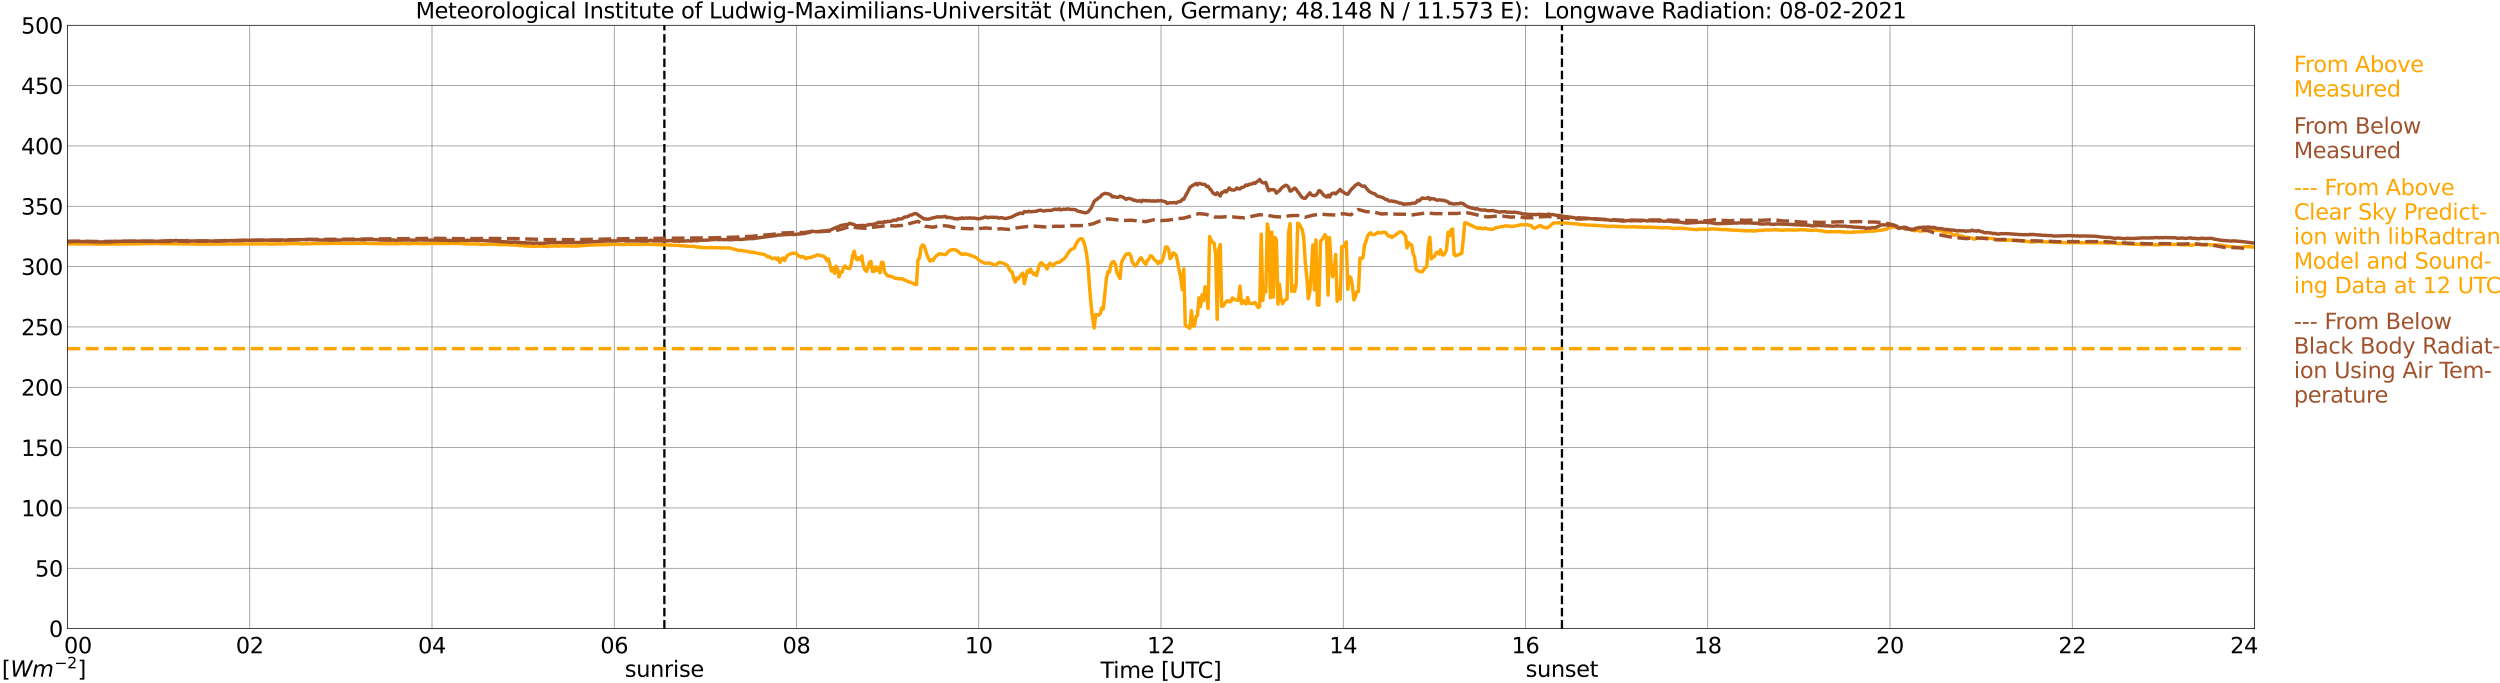 <?xml version="1.0" encoding="utf-8" standalone="no"?>
<!DOCTYPE svg PUBLIC "-//W3C//DTD SVG 1.1//EN"
  "http://www.w3.org/Graphics/SVG/1.1/DTD/svg11.dtd">
<svg xmlns:xlink="http://www.w3.org/1999/xlink" width="1085.4pt" height="296.64pt" viewBox="0 0 1085.4 296.64" xmlns="http://www.w3.org/2000/svg" version="1.1">
 <defs>
  <style type="text/css">*{stroke-linejoin: round; stroke-linecap: butt}</style>
 </defs>
 <g id="figure_1">
  <g id="patch_1">
   <path d="M 0 296.64 
L 1085.4 296.64 
L 1085.4 0 
L 0 0 
z
" style="fill: #ffffff"/>
  </g>
  <g id="axes_1">
   <g id="patch_2">
    <path d="M 29.306 272.909 
L 978.814 272.909 
L 978.814 10.976 
L 29.306 10.976 
z
" style="fill: #ffffff"/>
   </g>
   <g id="patch_3">
    <path d="M 978.814 272.909 
L 978.814 272.909 
L 978.814 10.976 
L 978.814 10.976 
z
" clip-path="url(#p84f95a3e44)" style="fill: #d3d3d3; opacity: 0.25; stroke: #d3d3d3; stroke-linejoin: miter"/>
   </g>
   <g id="matplotlib.axis_1">
    <g id="xtick_1">
     <g id="line2d_1">
      <path d="M 29.306 272.909 
L 29.306 10.976 
" clip-path="url(#p84f95a3e44)" style="fill: none; stroke: #808080; stroke-width: 0.3; stroke-linecap: square"/>
     </g>
     <g id="line2d_2"/>
     <g id="text_1">
      <!--    00 -->
      <g transform="translate(18.733 283.627) scale(0.095 -0.095)">
       <defs>
        <path id="DejaVuSans-20" transform="scale(0.016)"/>
        <path id="DejaVuSans-30" d="M 2034 4250 
Q 1547 4250 1301 3770 
Q 1056 3291 1056 2328 
Q 1056 1369 1301 889 
Q 1547 409 2034 409 
Q 2525 409 2770 889 
Q 3016 1369 3016 2328 
Q 3016 3291 2770 3770 
Q 2525 4250 2034 4250 
z
M 2034 4750 
Q 2819 4750 3233 4129 
Q 3647 3509 3647 2328 
Q 3647 1150 3233 529 
Q 2819 -91 2034 -91 
Q 1250 -91 836 529 
Q 422 1150 422 2328 
Q 422 3509 836 4129 
Q 1250 4750 2034 4750 
z
" transform="scale(0.016)"/>
       </defs>
       <use xlink:href="#DejaVuSans-20"/>
       <use xlink:href="#DejaVuSans-20" transform="translate(31.787 0)"/>
       <use xlink:href="#DejaVuSans-20" transform="translate(63.574 0)"/>
       <use xlink:href="#DejaVuSans-30" transform="translate(95.361 0)"/>
       <use xlink:href="#DejaVuSans-30" transform="translate(158.984 0)"/>
      </g>
     </g>
    </g>
    <g id="xtick_2">
     <g id="line2d_3">
      <path d="M 108.431 272.909 
L 108.431 10.976 
" clip-path="url(#p84f95a3e44)" style="fill: none; stroke: #808080; stroke-width: 0.3; stroke-linecap: square"/>
     </g>
     <g id="line2d_4"/>
     <g id="text_2">
      <!-- 02 -->
      <g transform="translate(102.387 283.627) scale(0.095 -0.095)">
       <defs>
        <path id="DejaVuSans-32" d="M 1228 531 
L 3431 531 
L 3431 0 
L 469 0 
L 469 531 
Q 828 903 1448 1529 
Q 2069 2156 2228 2338 
Q 2531 2678 2651 2914 
Q 2772 3150 2772 3378 
Q 2772 3750 2511 3984 
Q 2250 4219 1831 4219 
Q 1534 4219 1204 4116 
Q 875 4013 500 3803 
L 500 4441 
Q 881 4594 1212 4672 
Q 1544 4750 1819 4750 
Q 2544 4750 2975 4387 
Q 3406 4025 3406 3419 
Q 3406 3131 3298 2873 
Q 3191 2616 2906 2266 
Q 2828 2175 2409 1742 
Q 1991 1309 1228 531 
z
" transform="scale(0.016)"/>
       </defs>
       <use xlink:href="#DejaVuSans-30"/>
       <use xlink:href="#DejaVuSans-32" transform="translate(63.623 0)"/>
      </g>
     </g>
    </g>
    <g id="xtick_3">
     <g id="line2d_5">
      <path d="M 187.557 272.909 
L 187.557 10.976 
" clip-path="url(#p84f95a3e44)" style="fill: none; stroke: #808080; stroke-width: 0.3; stroke-linecap: square"/>
     </g>
     <g id="line2d_6"/>
     <g id="text_3">
      <!-- 04 -->
      <g transform="translate(181.513 283.627) scale(0.095 -0.095)">
       <defs>
        <path id="DejaVuSans-34" d="M 2419 4116 
L 825 1625 
L 2419 1625 
L 2419 4116 
z
M 2253 4666 
L 3047 4666 
L 3047 1625 
L 3713 1625 
L 3713 1100 
L 3047 1100 
L 3047 0 
L 2419 0 
L 2419 1100 
L 313 1100 
L 313 1709 
L 2253 4666 
z
" transform="scale(0.016)"/>
       </defs>
       <use xlink:href="#DejaVuSans-30"/>
       <use xlink:href="#DejaVuSans-34" transform="translate(63.623 0)"/>
      </g>
     </g>
    </g>
    <g id="xtick_4">
     <g id="line2d_7">
      <path d="M 266.683 272.909 
L 266.683 10.976 
" clip-path="url(#p84f95a3e44)" style="fill: none; stroke: #808080; stroke-width: 0.3; stroke-linecap: square"/>
     </g>
     <g id="line2d_8"/>
     <g id="text_4">
      <!-- 06 -->
      <g transform="translate(260.638 283.627) scale(0.095 -0.095)">
       <defs>
        <path id="DejaVuSans-36" d="M 2113 2584 
Q 1688 2584 1439 2293 
Q 1191 2003 1191 1497 
Q 1191 994 1439 701 
Q 1688 409 2113 409 
Q 2538 409 2786 701 
Q 3034 994 3034 1497 
Q 3034 2003 2786 2293 
Q 2538 2584 2113 2584 
z
M 3366 4563 
L 3366 3988 
Q 3128 4100 2886 4159 
Q 2644 4219 2406 4219 
Q 1781 4219 1451 3797 
Q 1122 3375 1075 2522 
Q 1259 2794 1537 2939 
Q 1816 3084 2150 3084 
Q 2853 3084 3261 2657 
Q 3669 2231 3669 1497 
Q 3669 778 3244 343 
Q 2819 -91 2113 -91 
Q 1303 -91 875 529 
Q 447 1150 447 2328 
Q 447 3434 972 4092 
Q 1497 4750 2381 4750 
Q 2619 4750 2861 4703 
Q 3103 4656 3366 4563 
z
" transform="scale(0.016)"/>
       </defs>
       <use xlink:href="#DejaVuSans-30"/>
       <use xlink:href="#DejaVuSans-36" transform="translate(63.623 0)"/>
      </g>
     </g>
    </g>
    <g id="xtick_5">
     <g id="line2d_9">
      <path d="M 345.808 272.909 
L 345.808 10.976 
" clip-path="url(#p84f95a3e44)" style="fill: none; stroke: #808080; stroke-width: 0.3; stroke-linecap: square"/>
     </g>
     <g id="line2d_10"/>
     <g id="text_5">
      <!-- 08 -->
      <g transform="translate(339.764 283.627) scale(0.095 -0.095)">
       <defs>
        <path id="DejaVuSans-38" d="M 2034 2216 
Q 1584 2216 1326 1975 
Q 1069 1734 1069 1313 
Q 1069 891 1326 650 
Q 1584 409 2034 409 
Q 2484 409 2743 651 
Q 3003 894 3003 1313 
Q 3003 1734 2745 1975 
Q 2488 2216 2034 2216 
z
M 1403 2484 
Q 997 2584 770 2862 
Q 544 3141 544 3541 
Q 544 4100 942 4425 
Q 1341 4750 2034 4750 
Q 2731 4750 3128 4425 
Q 3525 4100 3525 3541 
Q 3525 3141 3298 2862 
Q 3072 2584 2669 2484 
Q 3125 2378 3379 2068 
Q 3634 1759 3634 1313 
Q 3634 634 3220 271 
Q 2806 -91 2034 -91 
Q 1263 -91 848 271 
Q 434 634 434 1313 
Q 434 1759 690 2068 
Q 947 2378 1403 2484 
z
M 1172 3481 
Q 1172 3119 1398 2916 
Q 1625 2713 2034 2713 
Q 2441 2713 2670 2916 
Q 2900 3119 2900 3481 
Q 2900 3844 2670 4047 
Q 2441 4250 2034 4250 
Q 1625 4250 1398 4047 
Q 1172 3844 1172 3481 
z
" transform="scale(0.016)"/>
       </defs>
       <use xlink:href="#DejaVuSans-30"/>
       <use xlink:href="#DejaVuSans-38" transform="translate(63.623 0)"/>
      </g>
     </g>
    </g>
    <g id="xtick_6">
     <g id="line2d_11">
      <path d="M 424.934 272.909 
L 424.934 10.976 
" clip-path="url(#p84f95a3e44)" style="fill: none; stroke: #808080; stroke-width: 0.3; stroke-linecap: square"/>
     </g>
     <g id="line2d_12"/>
     <g id="text_6">
      <!-- 10 -->
      <g transform="translate(418.89 283.627) scale(0.095 -0.095)">
       <defs>
        <path id="DejaVuSans-31" d="M 794 531 
L 1825 531 
L 1825 4091 
L 703 3866 
L 703 4441 
L 1819 4666 
L 2450 4666 
L 2450 531 
L 3481 531 
L 3481 0 
L 794 0 
L 794 531 
z
" transform="scale(0.016)"/>
       </defs>
       <use xlink:href="#DejaVuSans-31"/>
       <use xlink:href="#DejaVuSans-30" transform="translate(63.623 0)"/>
      </g>
     </g>
    </g>
    <g id="xtick_7">
     <g id="line2d_13">
      <path d="M 504.06 272.909 
L 504.06 10.976 
" clip-path="url(#p84f95a3e44)" style="fill: none; stroke: #808080; stroke-width: 0.3; stroke-linecap: square"/>
     </g>
     <g id="line2d_14"/>
     <g id="text_7">
      <!-- 12 -->
      <g transform="translate(498.015 283.627) scale(0.095 -0.095)">
       <use xlink:href="#DejaVuSans-31"/>
       <use xlink:href="#DejaVuSans-32" transform="translate(63.623 0)"/>
      </g>
     </g>
    </g>
    <g id="xtick_8">
     <g id="line2d_15">
      <path d="M 583.185 272.909 
L 583.185 10.976 
" clip-path="url(#p84f95a3e44)" style="fill: none; stroke: #808080; stroke-width: 0.3; stroke-linecap: square"/>
     </g>
     <g id="line2d_16"/>
     <g id="text_8">
      <!-- 14 -->
      <g transform="translate(577.141 283.627) scale(0.095 -0.095)">
       <use xlink:href="#DejaVuSans-31"/>
       <use xlink:href="#DejaVuSans-34" transform="translate(63.623 0)"/>
      </g>
     </g>
    </g>
    <g id="xtick_9">
     <g id="line2d_17">
      <path d="M 662.311 272.909 
L 662.311 10.976 
" clip-path="url(#p84f95a3e44)" style="fill: none; stroke: #808080; stroke-width: 0.3; stroke-linecap: square"/>
     </g>
     <g id="line2d_18"/>
     <g id="text_9">
      <!-- 16 -->
      <g transform="translate(656.267 283.627) scale(0.095 -0.095)">
       <use xlink:href="#DejaVuSans-31"/>
       <use xlink:href="#DejaVuSans-36" transform="translate(63.623 0)"/>
      </g>
     </g>
    </g>
    <g id="xtick_10">
     <g id="line2d_19">
      <path d="M 741.437 272.909 
L 741.437 10.976 
" clip-path="url(#p84f95a3e44)" style="fill: none; stroke: #808080; stroke-width: 0.3; stroke-linecap: square"/>
     </g>
     <g id="line2d_20"/>
     <g id="text_10">
      <!-- 18 -->
      <g transform="translate(735.392 283.627) scale(0.095 -0.095)">
       <use xlink:href="#DejaVuSans-31"/>
       <use xlink:href="#DejaVuSans-38" transform="translate(63.623 0)"/>
      </g>
     </g>
    </g>
    <g id="xtick_11">
     <g id="line2d_21">
      <path d="M 820.562 272.909 
L 820.562 10.976 
" clip-path="url(#p84f95a3e44)" style="fill: none; stroke: #808080; stroke-width: 0.3; stroke-linecap: square"/>
     </g>
     <g id="line2d_22"/>
     <g id="text_11">
      <!-- 20 -->
      <g transform="translate(814.518 283.627) scale(0.095 -0.095)">
       <use xlink:href="#DejaVuSans-32"/>
       <use xlink:href="#DejaVuSans-30" transform="translate(63.623 0)"/>
      </g>
     </g>
    </g>
    <g id="xtick_12">
     <g id="line2d_23">
      <path d="M 899.688 272.909 
L 899.688 10.976 
" clip-path="url(#p84f95a3e44)" style="fill: none; stroke: #808080; stroke-width: 0.3; stroke-linecap: square"/>
     </g>
     <g id="line2d_24"/>
     <g id="text_12">
      <!-- 22 -->
      <g transform="translate(893.644 283.627) scale(0.095 -0.095)">
       <use xlink:href="#DejaVuSans-32"/>
       <use xlink:href="#DejaVuSans-32" transform="translate(63.623 0)"/>
      </g>
     </g>
    </g>
    <g id="xtick_13">
     <g id="line2d_25">
      <path d="M 978.814 272.909 
L 978.814 10.976 
" clip-path="url(#p84f95a3e44)" style="fill: none; stroke: #808080; stroke-width: 0.3; stroke-linecap: square"/>
     </g>
     <g id="line2d_26"/>
     <g id="text_13">
      <!-- 24    -->
      <g transform="translate(968.241 283.627) scale(0.095 -0.095)">
       <use xlink:href="#DejaVuSans-32"/>
       <use xlink:href="#DejaVuSans-34" transform="translate(63.623 0)"/>
       <use xlink:href="#DejaVuSans-20" transform="translate(127.246 0)"/>
       <use xlink:href="#DejaVuSans-20" transform="translate(159.033 0)"/>
       <use xlink:href="#DejaVuSans-20" transform="translate(190.82 0)"/>
      </g>
     </g>
    </g>
    <g id="text_14">
     <!-- Time [UTC] -->
     <g transform="translate(477.806 294.322) scale(0.095 -0.095)">
      <defs>
       <path id="DejaVuSans-54" d="M -19 4666 
L 3928 4666 
L 3928 4134 
L 2272 4134 
L 2272 0 
L 1638 0 
L 1638 4134 
L -19 4134 
L -19 4666 
z
" transform="scale(0.016)"/>
       <path id="DejaVuSans-69" d="M 603 3500 
L 1178 3500 
L 1178 0 
L 603 0 
L 603 3500 
z
M 603 4863 
L 1178 4863 
L 1178 4134 
L 603 4134 
L 603 4863 
z
" transform="scale(0.016)"/>
       <path id="DejaVuSans-6d" d="M 3328 2828 
Q 3544 3216 3844 3400 
Q 4144 3584 4550 3584 
Q 5097 3584 5394 3201 
Q 5691 2819 5691 2113 
L 5691 0 
L 5113 0 
L 5113 2094 
Q 5113 2597 4934 2840 
Q 4756 3084 4391 3084 
Q 3944 3084 3684 2787 
Q 3425 2491 3425 1978 
L 3425 0 
L 2847 0 
L 2847 2094 
Q 2847 2600 2669 2842 
Q 2491 3084 2119 3084 
Q 1678 3084 1418 2786 
Q 1159 2488 1159 1978 
L 1159 0 
L 581 0 
L 581 3500 
L 1159 3500 
L 1159 2956 
Q 1356 3278 1631 3431 
Q 1906 3584 2284 3584 
Q 2666 3584 2933 3390 
Q 3200 3197 3328 2828 
z
" transform="scale(0.016)"/>
       <path id="DejaVuSans-65" d="M 3597 1894 
L 3597 1613 
L 953 1613 
Q 991 1019 1311 708 
Q 1631 397 2203 397 
Q 2534 397 2845 478 
Q 3156 559 3463 722 
L 3463 178 
Q 3153 47 2828 -22 
Q 2503 -91 2169 -91 
Q 1331 -91 842 396 
Q 353 884 353 1716 
Q 353 2575 817 3079 
Q 1281 3584 2069 3584 
Q 2775 3584 3186 3129 
Q 3597 2675 3597 1894 
z
M 3022 2063 
Q 3016 2534 2758 2815 
Q 2500 3097 2075 3097 
Q 1594 3097 1305 2825 
Q 1016 2553 972 2059 
L 3022 2063 
z
" transform="scale(0.016)"/>
       <path id="DejaVuSans-5b" d="M 550 4863 
L 1875 4863 
L 1875 4416 
L 1125 4416 
L 1125 -397 
L 1875 -397 
L 1875 -844 
L 550 -844 
L 550 4863 
z
" transform="scale(0.016)"/>
       <path id="DejaVuSans-55" d="M 556 4666 
L 1191 4666 
L 1191 1831 
Q 1191 1081 1462 751 
Q 1734 422 2344 422 
Q 2950 422 3222 751 
Q 3494 1081 3494 1831 
L 3494 4666 
L 4128 4666 
L 4128 1753 
Q 4128 841 3676 375 
Q 3225 -91 2344 -91 
Q 1459 -91 1007 375 
Q 556 841 556 1753 
L 556 4666 
z
" transform="scale(0.016)"/>
       <path id="DejaVuSans-43" d="M 4122 4306 
L 4122 3641 
Q 3803 3938 3442 4084 
Q 3081 4231 2675 4231 
Q 1875 4231 1450 3742 
Q 1025 3253 1025 2328 
Q 1025 1406 1450 917 
Q 1875 428 2675 428 
Q 3081 428 3442 575 
Q 3803 722 4122 1019 
L 4122 359 
Q 3791 134 3420 21 
Q 3050 -91 2638 -91 
Q 1578 -91 968 557 
Q 359 1206 359 2328 
Q 359 3453 968 4101 
Q 1578 4750 2638 4750 
Q 3056 4750 3426 4639 
Q 3797 4528 4122 4306 
z
" transform="scale(0.016)"/>
       <path id="DejaVuSans-5d" d="M 1947 4863 
L 1947 -844 
L 622 -844 
L 622 -397 
L 1369 -397 
L 1369 4416 
L 622 4416 
L 622 4863 
L 1947 4863 
z
" transform="scale(0.016)"/>
      </defs>
      <use xlink:href="#DejaVuSans-54"/>
      <use xlink:href="#DejaVuSans-69" transform="translate(57.959 0)"/>
      <use xlink:href="#DejaVuSans-6d" transform="translate(85.742 0)"/>
      <use xlink:href="#DejaVuSans-65" transform="translate(183.154 0)"/>
      <use xlink:href="#DejaVuSans-20" transform="translate(244.678 0)"/>
      <use xlink:href="#DejaVuSans-5b" transform="translate(276.465 0)"/>
      <use xlink:href="#DejaVuSans-55" transform="translate(315.479 0)"/>
      <use xlink:href="#DejaVuSans-54" transform="translate(388.672 0)"/>
      <use xlink:href="#DejaVuSans-43" transform="translate(443.881 0)"/>
      <use xlink:href="#DejaVuSans-5d" transform="translate(513.705 0)"/>
     </g>
    </g>
   </g>
   <g id="matplotlib.axis_2">
    <g id="ytick_1">
     <g id="line2d_27">
      <path d="M 29.306 272.909 
L 978.814 272.909 
" clip-path="url(#p84f95a3e44)" style="fill: none; stroke: #808080; stroke-width: 0.3; stroke-linecap: square"/>
     </g>
     <g id="line2d_28"/>
     <g id="text_15">
      <!-- 0 -->
      <g transform="translate(21.261 276.518) scale(0.095 -0.095)">
       <use xlink:href="#DejaVuSans-30"/>
      </g>
     </g>
    </g>
    <g id="ytick_2">
     <g id="line2d_29">
      <path d="M 29.306 246.715 
L 978.814 246.715 
" clip-path="url(#p84f95a3e44)" style="fill: none; stroke: #808080; stroke-width: 0.3; stroke-linecap: square"/>
     </g>
     <g id="line2d_30"/>
     <g id="text_16">
      <!-- 50 -->
      <g transform="translate(15.217 250.325) scale(0.095 -0.095)">
       <defs>
        <path id="DejaVuSans-35" d="M 691 4666 
L 3169 4666 
L 3169 4134 
L 1269 4134 
L 1269 2991 
Q 1406 3038 1543 3061 
Q 1681 3084 1819 3084 
Q 2600 3084 3056 2656 
Q 3513 2228 3513 1497 
Q 3513 744 3044 326 
Q 2575 -91 1722 -91 
Q 1428 -91 1123 -41 
Q 819 9 494 109 
L 494 744 
Q 775 591 1075 516 
Q 1375 441 1709 441 
Q 2250 441 2565 725 
Q 2881 1009 2881 1497 
Q 2881 1984 2565 2268 
Q 2250 2553 1709 2553 
Q 1456 2553 1204 2497 
Q 953 2441 691 2322 
L 691 4666 
z
" transform="scale(0.016)"/>
       </defs>
       <use xlink:href="#DejaVuSans-35"/>
       <use xlink:href="#DejaVuSans-30" transform="translate(63.623 0)"/>
      </g>
     </g>
    </g>
    <g id="ytick_3">
     <g id="line2d_31">
      <path d="M 29.306 220.522 
L 978.814 220.522 
" clip-path="url(#p84f95a3e44)" style="fill: none; stroke: #808080; stroke-width: 0.3; stroke-linecap: square"/>
     </g>
     <g id="line2d_32"/>
     <g id="text_17">
      <!-- 100 -->
      <g transform="translate(9.173 224.131) scale(0.095 -0.095)">
       <use xlink:href="#DejaVuSans-31"/>
       <use xlink:href="#DejaVuSans-30" transform="translate(63.623 0)"/>
       <use xlink:href="#DejaVuSans-30" transform="translate(127.246 0)"/>
      </g>
     </g>
    </g>
    <g id="ytick_4">
     <g id="line2d_33">
      <path d="M 29.306 194.329 
L 978.814 194.329 
" clip-path="url(#p84f95a3e44)" style="fill: none; stroke: #808080; stroke-width: 0.3; stroke-linecap: square"/>
     </g>
     <g id="line2d_34"/>
     <g id="text_18">
      <!-- 150 -->
      <g transform="translate(9.173 197.938) scale(0.095 -0.095)">
       <use xlink:href="#DejaVuSans-31"/>
       <use xlink:href="#DejaVuSans-35" transform="translate(63.623 0)"/>
       <use xlink:href="#DejaVuSans-30" transform="translate(127.246 0)"/>
      </g>
     </g>
    </g>
    <g id="ytick_5">
     <g id="line2d_35">
      <path d="M 29.306 168.136 
L 978.814 168.136 
" clip-path="url(#p84f95a3e44)" style="fill: none; stroke: #808080; stroke-width: 0.3; stroke-linecap: square"/>
     </g>
     <g id="line2d_36"/>
     <g id="text_19">
      <!-- 200 -->
      <g transform="translate(9.173 171.745) scale(0.095 -0.095)">
       <use xlink:href="#DejaVuSans-32"/>
       <use xlink:href="#DejaVuSans-30" transform="translate(63.623 0)"/>
       <use xlink:href="#DejaVuSans-30" transform="translate(127.246 0)"/>
      </g>
     </g>
    </g>
    <g id="ytick_6">
     <g id="line2d_37">
      <path d="M 29.306 141.942 
L 978.814 141.942 
" clip-path="url(#p84f95a3e44)" style="fill: none; stroke: #808080; stroke-width: 0.3; stroke-linecap: square"/>
     </g>
     <g id="line2d_38"/>
     <g id="text_20">
      <!-- 250 -->
      <g transform="translate(9.173 145.551) scale(0.095 -0.095)">
       <use xlink:href="#DejaVuSans-32"/>
       <use xlink:href="#DejaVuSans-35" transform="translate(63.623 0)"/>
       <use xlink:href="#DejaVuSans-30" transform="translate(127.246 0)"/>
      </g>
     </g>
    </g>
    <g id="ytick_7">
     <g id="line2d_39">
      <path d="M 29.306 115.749 
L 978.814 115.749 
" clip-path="url(#p84f95a3e44)" style="fill: none; stroke: #808080; stroke-width: 0.3; stroke-linecap: square"/>
     </g>
     <g id="line2d_40"/>
     <g id="text_21">
      <!-- 300 -->
      <g transform="translate(9.173 119.358) scale(0.095 -0.095)">
       <defs>
        <path id="DejaVuSans-33" d="M 2597 2516 
Q 3050 2419 3304 2112 
Q 3559 1806 3559 1356 
Q 3559 666 3084 287 
Q 2609 -91 1734 -91 
Q 1441 -91 1130 -33 
Q 819 25 488 141 
L 488 750 
Q 750 597 1062 519 
Q 1375 441 1716 441 
Q 2309 441 2620 675 
Q 2931 909 2931 1356 
Q 2931 1769 2642 2001 
Q 2353 2234 1838 2234 
L 1294 2234 
L 1294 2753 
L 1863 2753 
Q 2328 2753 2575 2939 
Q 2822 3125 2822 3475 
Q 2822 3834 2567 4026 
Q 2313 4219 1838 4219 
Q 1578 4219 1281 4162 
Q 984 4106 628 3988 
L 628 4550 
Q 988 4650 1302 4700 
Q 1616 4750 1894 4750 
Q 2613 4750 3031 4423 
Q 3450 4097 3450 3541 
Q 3450 3153 3228 2886 
Q 3006 2619 2597 2516 
z
" transform="scale(0.016)"/>
       </defs>
       <use xlink:href="#DejaVuSans-33"/>
       <use xlink:href="#DejaVuSans-30" transform="translate(63.623 0)"/>
       <use xlink:href="#DejaVuSans-30" transform="translate(127.246 0)"/>
      </g>
     </g>
    </g>
    <g id="ytick_8">
     <g id="line2d_41">
      <path d="M 29.306 89.556 
L 978.814 89.556 
" clip-path="url(#p84f95a3e44)" style="fill: none; stroke: #808080; stroke-width: 0.3; stroke-linecap: square"/>
     </g>
     <g id="line2d_42"/>
     <g id="text_22">
      <!-- 350 -->
      <g transform="translate(9.173 93.165) scale(0.095 -0.095)">
       <use xlink:href="#DejaVuSans-33"/>
       <use xlink:href="#DejaVuSans-35" transform="translate(63.623 0)"/>
       <use xlink:href="#DejaVuSans-30" transform="translate(127.246 0)"/>
      </g>
     </g>
    </g>
    <g id="ytick_9">
     <g id="line2d_43">
      <path d="M 29.306 63.362 
L 978.814 63.362 
" clip-path="url(#p84f95a3e44)" style="fill: none; stroke: #808080; stroke-width: 0.3; stroke-linecap: square"/>
     </g>
     <g id="line2d_44"/>
     <g id="text_23">
      <!-- 400 -->
      <g transform="translate(9.173 66.972) scale(0.095 -0.095)">
       <use xlink:href="#DejaVuSans-34"/>
       <use xlink:href="#DejaVuSans-30" transform="translate(63.623 0)"/>
       <use xlink:href="#DejaVuSans-30" transform="translate(127.246 0)"/>
      </g>
     </g>
    </g>
    <g id="ytick_10">
     <g id="line2d_45">
      <path d="M 29.306 37.169 
L 978.814 37.169 
" clip-path="url(#p84f95a3e44)" style="fill: none; stroke: #808080; stroke-width: 0.3; stroke-linecap: square"/>
     </g>
     <g id="line2d_46"/>
     <g id="text_24">
      <!-- 450 -->
      <g transform="translate(9.173 40.778) scale(0.095 -0.095)">
       <use xlink:href="#DejaVuSans-34"/>
       <use xlink:href="#DejaVuSans-35" transform="translate(63.623 0)"/>
       <use xlink:href="#DejaVuSans-30" transform="translate(127.246 0)"/>
      </g>
     </g>
    </g>
    <g id="ytick_11">
     <g id="line2d_47">
      <path d="M 29.306 10.976 
L 978.814 10.976 
" clip-path="url(#p84f95a3e44)" style="fill: none; stroke: #808080; stroke-width: 0.3; stroke-linecap: square"/>
     </g>
     <g id="line2d_48"/>
     <g id="text_25">
      <!-- 500 -->
      <g transform="translate(9.173 14.585) scale(0.095 -0.095)">
       <use xlink:href="#DejaVuSans-35"/>
       <use xlink:href="#DejaVuSans-30" transform="translate(63.623 0)"/>
       <use xlink:href="#DejaVuSans-30" transform="translate(127.246 0)"/>
      </g>
     </g>
    </g>
   </g>
   <g id="line2d_49">
    <path d="M 288.442 272.909 
L 288.442 10.976 
" clip-path="url(#p84f95a3e44)" style="fill: none; stroke-dasharray: 3.7,1.6; stroke-dashoffset: 0; stroke: #000000"/>
   </g>
   <g id="line2d_50">
    <path d="M 678.136 272.909 
L 678.136 10.976 
" clip-path="url(#p84f95a3e44)" style="fill: none; stroke-dasharray: 3.7,1.6; stroke-dashoffset: 0; stroke: #000000"/>
   </g>
   <g id="line2d_51">
    <path d="M 29.306 105.963 
L 30.625 105.874 
L 44.472 105.995 
L 47.109 105.963 
L 57.659 105.89 
L 59.637 105.853 
L 63.594 105.769 
L 66.231 105.738 
L 67.55 105.764 
L 82.716 105.937 
L 83.375 105.9 
L 84.694 105.979 
L 113.707 105.9 
L 114.366 105.832 
L 117.003 105.963 
L 130.191 105.738 
L 130.85 105.921 
L 132.829 105.837 
L 134.807 105.869 
L 136.125 105.733 
L 140.082 105.743 
L 140.741 105.696 
L 141.4 105.816 
L 144.038 105.654 
L 151.291 105.748 
L 153.269 105.628 
L 153.929 105.722 
L 158.544 105.591 
L 159.863 105.733 
L 170.413 105.822 
L 172.391 105.832 
L 175.029 105.701 
L 177.007 105.832 
L 178.326 105.764 
L 178.985 105.759 
L 179.645 105.628 
L 184.92 105.853 
L 185.579 105.691 
L 194.81 105.754 
L 195.47 105.638 
L 197.448 105.717 
L 198.107 105.612 
L 200.085 105.733 
L 201.404 105.869 
L 206.02 105.942 
L 207.339 105.942 
L 209.317 106.136 
L 212.614 105.979 
L 215.251 106.063 
L 217.229 106.215 
L 217.889 106.256 
L 218.548 106.126 
L 224.482 106.461 
L 225.142 106.56 
L 227.12 106.618 
L 228.439 106.807 
L 230.417 106.885 
L 231.736 106.927 
L 233.054 106.885 
L 234.373 106.869 
L 235.033 106.801 
L 235.692 106.932 
L 237.011 106.911 
L 237.67 107.053 
L 238.329 106.875 
L 241.626 106.738 
L 242.286 106.869 
L 243.604 106.744 
L 244.923 106.759 
L 250.198 106.838 
L 256.133 106.387 
L 265.364 106.157 
L 266.023 106.057 
L 267.342 106.073 
L 268.002 106.021 
L 268.661 106.162 
L 269.98 106.063 
L 270.639 106.209 
L 271.298 106.199 
L 272.617 106.021 
L 274.595 106.126 
L 275.255 106.036 
L 275.914 106.146 
L 277.233 106.089 
L 277.892 106.194 
L 280.53 106.036 
L 295.036 106.555 
L 295.696 106.717 
L 297.014 106.717 
L 297.674 106.869 
L 301.63 106.995 
L 302.289 107.205 
L 303.608 107.336 
L 305.586 107.54 
L 308.883 107.456 
L 310.202 107.587 
L 310.861 107.524 
L 312.18 107.613 
L 312.839 107.545 
L 313.499 107.734 
L 314.158 107.587 
L 315.477 107.676 
L 316.136 107.598 
L 316.796 107.645 
L 320.093 108.572 
L 320.752 108.724 
L 322.071 108.776 
L 324.708 109.216 
L 325.368 109.295 
L 326.027 109.541 
L 326.686 109.499 
L 327.346 109.578 
L 328.665 109.897 
L 330.643 110.269 
L 331.302 110.369 
L 331.961 110.589 
L 332.621 110.94 
L 333.28 111.527 
L 333.94 111.417 
L 335.258 112.333 
L 335.918 112.113 
L 336.577 112.056 
L 337.236 112.653 
L 337.896 111.967 
L 338.555 113.963 
L 339.215 112.553 
L 339.874 112.024 
L 340.533 113.151 
L 341.852 110.877 
L 343.171 110.233 
L 343.83 110.018 
L 344.49 109.934 
L 345.808 110.081 
L 346.468 111.118 
L 347.127 111.233 
L 347.787 111.626 
L 348.446 111.375 
L 349.105 111.595 
L 349.765 112.365 
L 351.083 111.788 
L 351.743 111.809 
L 353.062 111.422 
L 354.38 110.903 
L 355.04 110.641 
L 357.677 111.307 
L 358.337 111.883 
L 358.996 113.109 
L 359.655 112.375 
L 360.974 117.687 
L 361.634 116.671 
L 362.293 118.63 
L 362.952 115.581 
L 363.612 116.456 
L 364.271 120.244 
L 364.93 118.185 
L 365.59 118.159 
L 366.249 116.079 
L 366.909 115.445 
L 367.568 116.32 
L 368.887 116.655 
L 369.546 114.738 
L 370.206 110.762 
L 370.865 109.028 
L 371.524 112.145 
L 372.184 112.779 
L 372.843 111.888 
L 373.502 112.81 
L 374.162 111.113 
L 374.821 115.34 
L 375.481 117.121 
L 376.14 117.813 
L 376.799 116.388 
L 377.459 114.01 
L 378.118 113.507 
L 378.777 117.802 
L 379.437 117.897 
L 380.096 115.875 
L 380.756 117.357 
L 381.415 116.11 
L 382.074 118.447 
L 382.734 113.879 
L 383.393 113.973 
L 384.053 118.122 
L 385.371 119.783 
L 386.69 119.945 
L 388.009 120.448 
L 388.668 120.804 
L 389.328 120.815 
L 389.987 121.098 
L 390.646 121.024 
L 391.965 121.103 
L 392.624 121.574 
L 393.284 121.737 
L 393.943 122.13 
L 395.921 122.779 
L 397.24 123.507 
L 397.899 123.56 
L 398.559 112.69 
L 399.218 111.988 
L 399.878 107.325 
L 400.537 106.34 
L 401.196 106.691 
L 401.856 108.561 
L 402.515 110.793 
L 403.175 112.38 
L 403.834 113.376 
L 404.493 112.737 
L 405.153 113.082 
L 405.812 111.788 
L 406.471 111.097 
L 407.79 110.175 
L 408.45 110.217 
L 409.768 110.51 
L 410.428 110.552 
L 411.087 110.023 
L 411.746 109.211 
L 412.406 108.761 
L 413.065 108.483 
L 413.725 108.389 
L 415.043 108.493 
L 415.703 109.101 
L 416.362 109.51 
L 417.022 110.107 
L 417.681 110.463 
L 419 110.212 
L 420.318 110.505 
L 421.637 110.924 
L 423.615 111.72 
L 424.275 112.171 
L 424.934 112.889 
L 426.912 114.036 
L 427.572 114.251 
L 428.89 114.282 
L 429.55 114.135 
L 430.209 114.471 
L 430.869 114.633 
L 432.187 115.22 
L 433.506 114.041 
L 434.165 113.894 
L 434.825 114.162 
L 435.484 114.177 
L 437.462 115.346 
L 438.122 116.734 
L 438.781 117.766 
L 439.44 118.117 
L 440.1 120.836 
L 440.759 122.47 
L 441.419 120.705 
L 442.078 121.155 
L 442.737 120.029 
L 444.056 118.567 
L 444.716 123.162 
L 446.034 117.562 
L 446.694 118.279 
L 447.353 116.854 
L 448.672 119.065 
L 449.331 118.609 
L 449.991 119.673 
L 451.309 114.811 
L 451.969 114.057 
L 452.628 114.513 
L 453.287 115.183 
L 453.947 115.644 
L 454.606 116.812 
L 455.266 114.947 
L 455.925 114.293 
L 456.584 115.167 
L 457.244 115.435 
L 457.903 114.465 
L 459.222 113.858 
L 459.881 113.868 
L 460.541 113.517 
L 461.2 112.789 
L 461.859 112.48 
L 462.519 111.731 
L 464.497 108.813 
L 465.156 108.205 
L 465.816 108.095 
L 466.475 107.556 
L 467.134 106.047 
L 467.794 104.905 
L 468.453 104.035 
L 469.113 103.674 
L 469.772 103.663 
L 470.431 104.722 
L 471.091 106.953 
L 471.75 110.222 
L 472.409 115.518 
L 473.069 125.069 
L 473.728 132.57 
L 474.388 138.411 
L 475.047 142.372 
L 475.706 136.52 
L 477.025 136.835 
L 477.685 136.211 
L 478.344 133.707 
L 479.003 134.121 
L 480.322 121.202 
L 480.981 118.017 
L 481.641 118.148 
L 482.3 114.958 
L 482.96 113.737 
L 483.619 113.622 
L 484.278 114.906 
L 484.938 118.431 
L 486.256 120.914 
L 486.916 114.057 
L 487.575 112.574 
L 488.894 110.285 
L 489.553 110.322 
L 490.213 110.075 
L 490.872 110.872 
L 491.532 113.486 
L 492.191 114.764 
L 492.85 115.471 
L 493.51 114.832 
L 494.828 112.391 
L 495.488 111.914 
L 496.807 114.073 
L 497.466 114.748 
L 498.125 113.323 
L 498.785 112.538 
L 499.444 111.039 
L 500.103 111.275 
L 501.422 112.967 
L 502.082 113.381 
L 502.741 114.497 
L 503.4 113.538 
L 504.06 113.931 
L 504.719 112.747 
L 505.379 110.479 
L 506.038 107.283 
L 506.697 107.252 
L 507.357 108.195 
L 508.016 112.307 
L 508.675 111.542 
L 509.335 109.798 
L 509.994 110.091 
L 510.654 110.851 
L 512.632 120.589 
L 513.291 125.786 
L 513.95 116.734 
L 514.61 141.156 
L 515.269 141.717 
L 516.588 142.503 
L 517.247 134.87 
L 517.907 141.434 
L 518.566 141.528 
L 519.226 137.557 
L 519.885 136.929 
L 520.544 129.27 
L 521.204 133.136 
L 521.863 127.992 
L 522.522 130.538 
L 523.182 124.539 
L 523.841 125.954 
L 524.501 133.938 
L 525.16 102.678 
L 525.819 104.24 
L 526.479 105.162 
L 527.138 105.633 
L 527.797 110.641 
L 528.457 138.673 
L 529.116 108.53 
L 529.776 106.12 
L 530.435 133.026 
L 531.094 132.827 
L 531.754 131.743 
L 532.413 130.889 
L 533.073 130.496 
L 533.732 131.056 
L 534.391 130.978 
L 535.051 129.348 
L 536.369 130.202 
L 537.688 130.365 
L 538.348 124.288 
L 539.007 131.837 
L 539.666 130.428 
L 540.326 131.47 
L 540.985 131.952 
L 541.644 129.17 
L 542.304 131.596 
L 542.963 131.674 
L 543.623 131.868 
L 544.941 131.323 
L 545.601 132.555 
L 546.26 133.518 
L 546.919 133.026 
L 547.579 101.657 
L 548.238 130.485 
L 548.898 124.608 
L 549.557 126.75 
L 550.216 97.22 
L 550.876 100.73 
L 551.535 129.286 
L 552.195 100.787 
L 552.854 129.013 
L 553.513 103.029 
L 554.173 104.109 
L 554.832 132.046 
L 555.491 123.403 
L 556.151 129.537 
L 556.81 131.858 
L 557.47 130.674 
L 558.129 130.145 
L 558.788 129.768 
L 559.448 100.824 
L 560.107 97.057 
L 560.766 126.462 
L 561.426 124.162 
L 562.085 126.577 
L 562.745 123.523 
L 563.404 96.874 
L 564.063 97.277 
L 565.382 99.792 
L 566.042 103.333 
L 566.701 113.989 
L 567.36 120.542 
L 568.02 129.647 
L 568.679 126.692 
L 569.338 117.572 
L 569.998 106.393 
L 570.657 125.812 
L 571.317 104.171 
L 571.976 132.366 
L 572.635 132.497 
L 573.295 104.638 
L 573.954 104.093 
L 575.273 101.887 
L 575.932 103.15 
L 576.592 128.107 
L 577.251 103.16 
L 577.91 114.492 
L 578.57 120.149 
L 579.229 118.185 
L 579.889 110.495 
L 580.548 130.81 
L 581.207 126.179 
L 581.867 129.935 
L 582.526 107.131 
L 583.185 107.288 
L 584.504 104.983 
L 585.164 125.592 
L 585.823 120.024 
L 586.482 120.558 
L 587.142 124.063 
L 587.801 130.218 
L 588.46 128.804 
L 589.12 126.619 
L 589.779 126.572 
L 590.439 112.108 
L 591.098 112.302 
L 591.757 111.794 
L 592.417 106.435 
L 593.076 104.669 
L 593.736 102.532 
L 594.395 101.495 
L 595.054 101.06 
L 595.714 101.872 
L 596.373 101.851 
L 597.032 101.709 
L 598.351 100.887 
L 599.011 101.138 
L 599.67 101.123 
L 600.329 100.855 
L 600.989 100.824 
L 601.648 100.939 
L 602.307 101.924 
L 602.967 102.584 
L 603.626 102.516 
L 604.286 103.113 
L 604.945 102.589 
L 605.604 102.249 
L 606.923 101.222 
L 607.582 100.698 
L 608.242 100.604 
L 608.901 100.918 
L 610.22 102.485 
L 610.879 107.592 
L 611.539 105.324 
L 612.198 106.22 
L 612.858 106.356 
L 613.517 110.065 
L 614.176 111.862 
L 614.836 116.938 
L 616.154 117.902 
L 617.473 117.97 
L 618.792 116.168 
L 619.451 115.728 
L 620.111 106.712 
L 620.77 103.029 
L 621.429 112.417 
L 622.089 111.563 
L 622.748 111.469 
L 623.408 109.876 
L 624.067 109.447 
L 624.726 110.285 
L 625.386 108.436 
L 626.045 110.495 
L 626.705 110.73 
L 627.364 109.887 
L 628.023 108.378 
L 628.683 100.876 
L 629.342 102.38 
L 630.001 99.75 
L 630.661 99.378 
L 631.32 110.468 
L 631.98 111.034 
L 632.639 110.762 
L 633.298 110.61 
L 633.958 110.243 
L 634.617 110.007 
L 635.276 104.103 
L 635.936 96.748 
L 636.595 96.822 
L 641.211 99.027 
L 641.87 99.111 
L 642.53 98.922 
L 643.848 99.352 
L 644.508 99.048 
L 645.167 99.142 
L 645.827 99.373 
L 647.805 99.582 
L 648.464 99.43 
L 649.123 99.027 
L 649.783 98.781 
L 651.102 98.561 
L 651.761 98.367 
L 652.42 98.398 
L 653.739 98 
L 654.399 98.215 
L 655.058 98.068 
L 655.717 98.309 
L 657.036 98.273 
L 657.695 98.1 
L 658.355 98.058 
L 660.333 97.55 
L 660.992 97.655 
L 662.311 97.529 
L 662.97 97.487 
L 663.63 97.723 
L 664.289 97.801 
L 664.949 98.121 
L 665.608 98.88 
L 666.267 99.116 
L 668.246 98.068 
L 668.905 97.974 
L 669.564 98.477 
L 670.883 98.865 
L 671.542 98.959 
L 672.202 98.692 
L 674.18 97.026 
L 674.839 96.743 
L 676.158 96.806 
L 676.817 96.675 
L 677.477 96.853 
L 679.455 96.795 
L 683.411 97.183 
L 684.071 97.084 
L 684.73 97.209 
L 685.389 97.45 
L 686.049 97.424 
L 686.708 97.534 
L 687.368 97.487 
L 688.686 97.67 
L 692.643 97.854 
L 695.939 98.084 
L 696.599 98.042 
L 697.918 98.299 
L 698.577 98.22 
L 699.236 98.357 
L 699.896 98.163 
L 701.215 98.294 
L 703.193 98.346 
L 704.511 98.446 
L 705.83 98.467 
L 706.49 98.613 
L 707.149 98.404 
L 707.808 98.545 
L 709.127 98.482 
L 709.786 98.456 
L 710.446 98.587 
L 713.083 98.566 
L 713.743 98.791 
L 714.402 98.603 
L 715.062 98.671 
L 715.721 98.566 
L 717.04 98.702 
L 718.358 98.697 
L 719.018 98.802 
L 720.996 98.854 
L 721.655 98.964 
L 723.633 98.812 
L 724.293 98.943 
L 724.952 98.865 
L 725.612 98.996 
L 726.271 99.247 
L 729.568 99.017 
L 732.865 99.399 
L 734.184 99.472 
L 736.821 99.74 
L 737.48 99.514 
L 739.459 99.483 
L 740.777 99.582 
L 742.096 99.499 
L 743.415 99.362 
L 748.031 99.698 
L 749.349 99.624 
L 750.009 99.74 
L 750.668 99.74 
L 751.327 99.886 
L 753.306 99.939 
L 754.624 99.986 
L 757.921 100.227 
L 759.899 100.18 
L 761.878 100.316 
L 763.196 100.022 
L 765.174 100.049 
L 766.493 99.834 
L 768.471 99.881 
L 771.109 99.719 
L 772.428 99.86 
L 773.746 99.965 
L 776.384 99.766 
L 777.703 99.86 
L 779.021 99.907 
L 780.34 99.839 
L 782.318 99.698 
L 782.978 99.808 
L 783.637 99.776 
L 784.296 99.891 
L 785.615 99.949 
L 786.275 100.064 
L 788.253 99.897 
L 788.912 99.944 
L 789.572 100.153 
L 790.231 100.106 
L 792.209 100.483 
L 793.528 100.703 
L 795.506 100.562 
L 796.825 100.609 
L 798.143 100.599 
L 798.803 100.463 
L 799.462 100.709 
L 800.122 100.693 
L 800.781 100.808 
L 802.759 100.777 
L 804.078 100.882 
L 804.737 100.724 
L 807.375 100.688 
L 809.353 100.583 
L 810.012 100.405 
L 813.309 100.379 
L 815.287 100.043 
L 816.606 99.986 
L 819.244 99.43 
L 819.903 99.022 
L 821.222 98.729 
L 822.541 98.514 
L 823.2 98.556 
L 823.859 98.88 
L 824.519 99.017 
L 826.497 98.875 
L 827.156 99.174 
L 829.134 99.499 
L 831.112 100.18 
L 831.772 100.012 
L 832.431 100.059 
L 833.75 100.394 
L 834.409 100.211 
L 835.728 100.201 
L 836.388 100.08 
L 837.706 100.106 
L 838.366 99.933 
L 839.025 99.619 
L 841.663 100.127 
L 842.322 99.944 
L 842.981 100.085 
L 843.641 100.62 
L 844.3 100.903 
L 844.959 100.944 
L 845.619 100.751 
L 846.278 100.85 
L 846.938 101.185 
L 848.256 102.123 
L 848.916 102.024 
L 849.575 101.72 
L 850.894 102.458 
L 851.553 102.427 
L 852.213 102.584 
L 852.872 102.909 
L 856.169 103.365 
L 856.828 103.784 
L 857.488 103.763 
L 858.147 103.417 
L 858.806 103.328 
L 859.466 103.58 
L 860.125 103.396 
L 861.444 103.354 
L 862.763 103.412 
L 864.741 103.511 
L 867.378 104.151 
L 870.675 104.308 
L 872.653 104.187 
L 874.632 104.433 
L 875.95 104.344 
L 877.269 104.606 
L 879.247 104.711 
L 881.885 105.099 
L 885.182 104.837 
L 886.5 104.968 
L 894.413 105.245 
L 895.732 105.334 
L 897.051 105.376 
L 897.71 105.303 
L 899.688 105.392 
L 901.007 105.277 
L 902.326 105.366 
L 904.304 105.392 
L 909.579 105.408 
L 910.898 105.345 
L 912.216 105.439 
L 913.535 105.429 
L 915.513 105.607 
L 916.173 105.439 
L 916.832 105.439 
L 918.151 105.607 
L 919.469 105.759 
L 920.129 105.822 
L 921.448 105.717 
L 922.107 105.832 
L 922.766 105.806 
L 924.085 105.958 
L 925.404 105.905 
L 926.723 106.073 
L 928.041 106.005 
L 930.02 106.272 
L 933.316 106.063 
L 933.976 106.194 
L 935.295 106.246 
L 936.613 106.356 
L 937.932 106.173 
L 939.91 106.11 
L 941.229 106.084 
L 942.548 106.173 
L 944.526 106.173 
L 945.845 105.979 
L 947.163 106.314 
L 948.482 106.325 
L 950.46 106.277 
L 951.12 106.497 
L 951.779 106.471 
L 953.757 105.958 
L 957.054 106.33 
L 959.032 106.204 
L 960.351 106.398 
L 961.67 106.319 
L 964.307 106.461 
L 966.945 106.922 
L 967.604 107.048 
L 968.264 107.006 
L 968.923 107.131 
L 969.582 107.137 
L 970.901 107.351 
L 972.879 107.378 
L 973.539 107.32 
L 974.857 107.058 
L 976.176 107.121 
L 977.495 107.199 
L 978.154 107.294 
L 978.154 107.294 
" clip-path="url(#p84f95a3e44)" style="fill: none; stroke: #ffa500; stroke-width: 1.5; stroke-linecap: square"/>
   </g>
   <g id="line2d_52">
    <path d="M 29.306 104.826 
L 29.965 104.955 
L 33.921 104.783 
L 35.24 104.901 
L 37.218 104.84 
L 37.878 104.945 
L 38.537 104.895 
L 39.197 104.994 
L 39.856 104.895 
L 40.515 104.994 
L 41.834 104.938 
L 43.153 105.05 
L 45.131 105 
L 46.45 105.093 
L 47.768 105 
L 51.725 104.789 
L 62.275 104.69 
L 62.934 104.739 
L 64.253 104.646 
L 64.912 104.727 
L 66.231 104.684 
L 68.209 104.771 
L 74.144 104.456 
L 75.462 104.549 
L 76.122 104.4 
L 78.1 104.573 
L 78.759 104.462 
L 80.078 104.573 
L 81.397 104.431 
L 82.056 104.673 
L 83.375 104.63 
L 85.353 104.58 
L 86.013 104.623 
L 86.672 104.518 
L 94.584 104.726 
L 95.903 104.597 
L 96.563 104.578 
L 97.222 104.41 
L 97.881 104.535 
L 106.453 104.274 
L 109.091 104.335 
L 110.41 104.286 
L 115.685 104.254 
L 117.663 104.371 
L 118.322 104.309 
L 118.982 104.383 
L 119.641 104.327 
L 120.3 104.407 
L 122.938 104.177 
L 123.597 104.307 
L 132.169 104.008 
L 132.829 104.088 
L 134.147 103.957 
L 140.082 104.24 
L 141.4 104.19 
L 143.379 104.332 
L 146.016 104.246 
L 146.676 104.197 
L 147.335 104.259 
L 148.654 104.117 
L 153.929 104.111 
L 155.907 104.005 
L 156.566 104.147 
L 158.544 104.147 
L 159.204 103.975 
L 161.182 104.025 
L 163.819 104.061 
L 164.479 104.203 
L 167.776 104.264 
L 168.435 104.301 
L 169.094 104.214 
L 169.754 104.339 
L 170.413 104.202 
L 171.073 104.196 
L 171.732 104.374 
L 172.391 104.275 
L 173.71 104.263 
L 175.688 104.207 
L 178.326 104.206 
L 178.985 104.298 
L 180.963 104.212 
L 182.282 104.12 
L 183.601 104.219 
L 194.151 104.325 
L 195.47 104.423 
L 196.129 104.338 
L 196.788 104.436 
L 198.107 104.398 
L 198.767 104.487 
L 200.085 104.222 
L 201.404 104.389 
L 205.36 104.29 
L 207.998 104.433 
L 208.657 104.352 
L 216.57 104.798 
L 217.229 104.953 
L 218.548 104.946 
L 221.845 105.171 
L 222.504 105.233 
L 223.164 105.067 
L 227.12 105.38 
L 227.779 105.355 
L 229.098 105.53 
L 229.757 105.457 
L 231.736 105.618 
L 233.054 105.47 
L 234.373 105.742 
L 235.033 105.551 
L 235.692 105.695 
L 237.67 105.398 
L 238.329 105.429 
L 238.989 105.256 
L 250.858 105.274 
L 264.705 104.553 
L 265.364 104.696 
L 266.023 104.541 
L 266.683 104.628 
L 269.98 104.404 
L 270.639 104.349 
L 271.298 104.583 
L 276.573 104.569 
L 279.211 104.685 
L 279.87 104.574 
L 280.53 104.698 
L 281.849 104.531 
L 282.508 104.216 
L 283.167 104.531 
L 284.486 104.587 
L 285.805 104.55 
L 287.124 104.661 
L 287.783 104.606 
L 289.102 104.631 
L 291.08 104.433 
L 293.058 104.693 
L 293.717 104.631 
L 295.036 104.749 
L 295.696 104.607 
L 296.355 104.693 
L 298.992 104.519 
L 299.652 104.661 
L 300.971 104.537 
L 301.63 104.432 
L 302.949 104.549 
L 303.608 104.332 
L 307.564 104.255 
L 308.883 104.032 
L 310.202 104.007 
L 310.861 103.834 
L 311.521 104.019 
L 312.18 104.055 
L 313.499 103.957 
L 314.158 104.079 
L 315.477 103.987 
L 316.796 104.098 
L 320.752 103.855 
L 321.411 104.002 
L 323.39 103.767 
L 324.049 103.778 
L 324.708 103.624 
L 326.686 103.615 
L 337.236 102.197 
L 337.896 101.996 
L 338.555 102.085 
L 339.874 101.912 
L 343.83 101.745 
L 344.49 101.838 
L 349.105 101.408 
L 350.424 101.07 
L 351.743 100.855 
L 352.402 100.408 
L 354.38 100.596 
L 355.04 100.564 
L 355.699 100.403 
L 356.359 100.457 
L 357.018 100.313 
L 358.337 100.316 
L 358.996 100.065 
L 359.655 100.093 
L 360.315 99.986 
L 361.634 99.368 
L 362.952 98.764 
L 363.612 98.633 
L 364.93 97.935 
L 366.909 97.567 
L 368.227 97.414 
L 368.887 96.943 
L 370.206 97.334 
L 370.865 97.523 
L 371.524 97.95 
L 372.184 98.041 
L 373.502 97.932 
L 374.821 97.866 
L 375.481 98.03 
L 377.459 97.443 
L 378.777 97.482 
L 379.437 97.275 
L 380.096 97.194 
L 381.415 96.495 
L 382.074 96.619 
L 382.734 96.453 
L 383.393 96.734 
L 384.053 96.203 
L 384.712 96.396 
L 385.371 96.067 
L 386.031 96.161 
L 386.69 96.115 
L 388.009 95.576 
L 389.328 95.588 
L 389.987 94.973 
L 390.646 95.081 
L 391.306 95.058 
L 391.965 94.776 
L 392.624 94.244 
L 393.943 94.121 
L 395.262 93.357 
L 395.921 93.313 
L 396.581 92.936 
L 397.24 92.69 
L 397.899 92.823 
L 400.537 94.631 
L 401.196 95.072 
L 401.856 94.984 
L 402.515 95.225 
L 403.834 94.99 
L 404.493 94.709 
L 406.471 94.286 
L 407.131 94.06 
L 407.79 94.252 
L 408.45 94.141 
L 409.109 94.179 
L 410.428 93.926 
L 411.087 94.509 
L 411.746 94.329 
L 413.725 94.699 
L 414.384 95.013 
L 415.043 94.87 
L 415.703 95.105 
L 416.362 94.79 
L 417.022 94.91 
L 417.681 94.56 
L 418.34 94.862 
L 419 94.657 
L 420.318 94.716 
L 420.978 94.581 
L 422.297 94.741 
L 422.956 94.685 
L 424.275 94.928 
L 424.934 94.998 
L 425.593 94.925 
L 426.253 94.658 
L 426.912 94.576 
L 427.572 94.172 
L 428.231 94.259 
L 428.89 94.564 
L 429.55 94.365 
L 430.869 94.317 
L 432.187 94.405 
L 432.847 94.322 
L 433.506 94.734 
L 434.825 94.466 
L 436.144 94.851 
L 436.803 94.86 
L 438.122 94.512 
L 439.44 94.151 
L 441.419 93.052 
L 442.078 92.937 
L 442.737 92.541 
L 443.397 92.556 
L 444.056 92.742 
L 444.716 91.84 
L 446.034 92.008 
L 446.694 91.707 
L 447.353 91.975 
L 448.672 91.813 
L 449.991 91.726 
L 450.65 91.403 
L 451.969 91.249 
L 452.628 91.532 
L 453.287 91.647 
L 453.947 91.423 
L 456.584 91.316 
L 457.903 90.824 
L 458.563 90.844 
L 459.222 91.032 
L 459.881 90.644 
L 460.541 91.148 
L 461.2 90.914 
L 461.859 90.822 
L 462.519 90.885 
L 463.838 90.649 
L 464.497 90.932 
L 466.475 90.965 
L 467.134 91.147 
L 467.794 91.613 
L 471.091 92.405 
L 471.75 92.289 
L 472.409 92.019 
L 473.728 90.366 
L 475.047 87.453 
L 475.706 86.849 
L 476.366 86.429 
L 477.025 85.856 
L 477.685 85.506 
L 478.344 84.597 
L 479.663 83.935 
L 480.981 84.136 
L 481.641 84.316 
L 482.3 84.654 
L 482.96 85.51 
L 483.619 85.303 
L 484.278 85.576 
L 484.938 85.662 
L 485.597 85.633 
L 486.256 85.15 
L 486.916 85.446 
L 487.575 85.584 
L 488.894 86.575 
L 489.553 86.194 
L 490.213 86.171 
L 491.532 86.492 
L 492.191 86.993 
L 492.85 86.925 
L 493.51 87.277 
L 494.169 87.291 
L 494.828 87.054 
L 495.488 87.572 
L 496.147 86.921 
L 496.807 87.184 
L 497.466 87 
L 498.125 87.266 
L 498.785 87.102 
L 500.103 87.345 
L 500.763 87.131 
L 501.422 87.378 
L 502.741 87.138 
L 503.4 87.227 
L 504.06 87.109 
L 506.038 87.59 
L 506.697 88.317 
L 508.016 87.962 
L 508.675 88.064 
L 509.994 87.909 
L 510.654 88.205 
L 511.313 87.702 
L 512.632 87.431 
L 513.291 86.529 
L 513.95 86.544 
L 514.61 85.177 
L 515.269 84.07 
L 516.588 81.407 
L 517.907 80.412 
L 518.566 80.171 
L 519.226 79.633 
L 519.885 80.293 
L 520.544 79.614 
L 521.204 79.737 
L 521.863 79.985 
L 523.182 80.095 
L 523.841 80.966 
L 524.501 80.853 
L 525.16 81.86 
L 525.819 82.557 
L 526.479 83.608 
L 527.138 84.169 
L 527.797 84.44 
L 528.457 83.684 
L 529.776 85.118 
L 530.435 83.606 
L 531.094 83.465 
L 531.754 82.839 
L 532.413 83.348 
L 533.732 81.603 
L 534.391 82.367 
L 535.71 82.576 
L 536.369 82.23 
L 537.029 81.559 
L 537.688 82.04 
L 538.348 82.034 
L 539.007 81.387 
L 539.666 81.316 
L 540.326 80.917 
L 540.985 80.274 
L 541.644 80.502 
L 542.304 80.003 
L 543.623 79.868 
L 544.282 79.366 
L 544.941 79.634 
L 545.601 78.966 
L 546.26 78.542 
L 546.919 77.935 
L 547.579 78.906 
L 548.238 79.33 
L 548.898 79.433 
L 549.557 79.201 
L 550.216 81.295 
L 550.876 82.838 
L 551.535 82.29 
L 552.195 82.434 
L 552.854 82.289 
L 553.513 82.638 
L 554.173 83.865 
L 554.832 83.172 
L 555.491 82.838 
L 556.151 81.906 
L 556.81 81.312 
L 558.129 80.413 
L 558.788 80.596 
L 559.448 81.286 
L 560.107 82.976 
L 560.766 82.819 
L 561.426 82.124 
L 562.085 81.648 
L 562.745 82.173 
L 563.404 83.233 
L 564.063 83.973 
L 564.723 85.017 
L 565.382 85.753 
L 566.042 86.043 
L 566.701 86.118 
L 568.679 83.719 
L 569.338 84.569 
L 569.998 84.852 
L 570.657 84.941 
L 571.317 84.73 
L 571.976 83.972 
L 572.635 82.761 
L 573.295 82.983 
L 574.613 84.688 
L 575.932 85.55 
L 576.592 84.739 
L 577.251 85.548 
L 577.91 84.292 
L 578.57 83.925 
L 579.229 83.789 
L 579.889 84.203 
L 581.867 82.241 
L 582.526 83.077 
L 583.185 83.334 
L 583.845 83.877 
L 584.504 84.213 
L 585.164 84.367 
L 586.482 82.477 
L 587.142 81.758 
L 587.801 81.224 
L 588.46 80.394 
L 589.12 80.105 
L 589.779 79.644 
L 591.098 80.678 
L 591.757 80.893 
L 592.417 80.747 
L 594.395 83.114 
L 595.054 83.394 
L 595.714 83.811 
L 597.032 84.215 
L 597.692 84.986 
L 598.351 85.289 
L 599.011 85.369 
L 600.329 85.76 
L 601.648 86.642 
L 602.307 86.651 
L 602.967 87.258 
L 603.626 87.305 
L 604.286 87.206 
L 604.945 87.494 
L 605.604 87.413 
L 606.264 87.723 
L 606.923 87.825 
L 607.582 88.207 
L 608.242 88.168 
L 609.561 88.753 
L 610.22 88.506 
L 610.879 88.61 
L 611.539 88.365 
L 612.198 88.553 
L 612.858 88.267 
L 613.517 88.188 
L 614.176 88.228 
L 614.836 87.961 
L 615.495 86.95 
L 616.154 87.222 
L 617.473 85.949 
L 618.133 86.115 
L 619.451 86.126 
L 620.111 85.691 
L 620.77 86.63 
L 621.429 86.156 
L 622.089 86.349 
L 622.748 86.322 
L 623.408 86.813 
L 624.067 86.942 
L 624.726 86.774 
L 625.386 86.815 
L 626.045 87.024 
L 626.705 86.912 
L 627.364 87.235 
L 628.023 87.323 
L 628.683 87.658 
L 629.342 88.35 
L 630.001 88.203 
L 630.661 88.51 
L 631.32 88.59 
L 632.639 88.403 
L 633.298 88.424 
L 633.958 88.183 
L 635.276 88.352 
L 635.936 89.014 
L 637.255 89.833 
L 637.914 89.925 
L 638.573 90.25 
L 639.233 90.346 
L 640.552 90.734 
L 641.211 90.517 
L 641.87 90.899 
L 642.53 91.093 
L 643.848 91.246 
L 644.508 91.14 
L 645.827 91.454 
L 647.145 91.488 
L 647.805 91.349 
L 651.102 92.117 
L 651.761 91.929 
L 653.739 91.896 
L 654.399 92.195 
L 655.058 92.08 
L 656.377 92.199 
L 657.695 92.116 
L 660.333 92.57 
L 660.992 92.853 
L 664.289 93.107 
L 666.267 93.133 
L 666.927 93.212 
L 667.586 93.038 
L 668.905 93.068 
L 669.564 93.189 
L 670.224 93.1 
L 671.542 93.291 
L 672.202 92.923 
L 673.521 93.186 
L 674.18 93.143 
L 676.158 93.581 
L 676.817 93.528 
L 678.136 93.84 
L 682.752 94.399 
L 684.071 94.665 
L 684.73 94.661 
L 685.389 94.52 
L 686.708 94.694 
L 687.368 94.628 
L 691.324 94.999 
L 691.983 94.926 
L 693.302 95.09 
L 696.599 95.303 
L 697.258 95.451 
L 697.918 95.421 
L 699.236 95.696 
L 700.555 95.519 
L 703.852 95.903 
L 704.511 96.034 
L 707.149 95.693 
L 707.808 95.896 
L 710.446 95.787 
L 712.424 95.892 
L 713.083 95.846 
L 713.743 95.641 
L 715.062 95.921 
L 716.38 95.779 
L 717.04 95.904 
L 719.677 95.858 
L 720.337 96.058 
L 720.996 95.838 
L 722.315 96.071 
L 724.293 95.979 
L 725.612 96.09 
L 726.271 96.297 
L 729.568 96.425 
L 730.227 96.625 
L 730.887 96.599 
L 731.546 96.809 
L 732.865 96.822 
L 738.799 96.44 
L 739.459 96.519 
L 740.118 96.42 
L 741.437 96.635 
L 742.756 96.694 
L 744.074 96.937 
L 744.734 97.088 
L 748.69 97.053 
L 751.327 96.893 
L 751.987 96.92 
L 752.646 96.804 
L 753.965 96.869 
L 755.284 96.753 
L 756.602 96.745 
L 757.262 96.848 
L 759.24 96.743 
L 759.899 96.871 
L 760.559 96.822 
L 761.878 96.951 
L 762.537 96.863 
L 763.196 97.09 
L 765.174 97.285 
L 767.153 97.171 
L 767.812 97.015 
L 768.471 97.342 
L 769.131 97.286 
L 769.79 97.434 
L 771.768 97.222 
L 779.021 97.505 
L 779.681 97.604 
L 780.34 97.568 
L 781.659 97.667 
L 782.318 97.729 
L 783.637 97.68 
L 784.956 97.826 
L 785.615 97.767 
L 786.275 98.046 
L 786.934 98.108 
L 787.593 97.979 
L 788.253 98.019 
L 788.912 97.866 
L 792.868 98.07 
L 793.528 98.021 
L 794.847 98.182 
L 796.165 98.231 
L 797.484 98.04 
L 798.803 98.162 
L 801.44 98.211 
L 802.1 98.373 
L 804.078 98.425 
L 804.737 98.622 
L 806.056 98.622 
L 808.694 98.856 
L 809.353 98.765 
L 810.012 99.19 
L 811.331 98.93 
L 811.99 99.121 
L 812.65 98.829 
L 813.969 98.844 
L 814.628 98.712 
L 815.287 98.292 
L 815.947 98.074 
L 816.606 97.64 
L 818.584 97.611 
L 819.903 97.807 
L 820.562 97.758 
L 821.222 97.58 
L 821.881 97.661 
L 822.541 97.885 
L 823.2 98.259 
L 823.859 98.844 
L 824.519 99.198 
L 825.178 98.806 
L 825.837 98.893 
L 826.497 98.651 
L 827.816 98.786 
L 828.475 99.327 
L 829.134 99.424 
L 829.794 99.762 
L 830.453 99.605 
L 831.112 99.567 
L 831.772 99.039 
L 832.431 99.024 
L 833.091 98.806 
L 833.75 98.744 
L 834.409 98.817 
L 835.069 98.625 
L 836.388 98.705 
L 837.047 98.471 
L 837.706 98.681 
L 838.366 98.701 
L 839.025 98.926 
L 839.684 98.667 
L 840.344 98.98 
L 841.003 99.165 
L 842.322 99.258 
L 842.981 99.24 
L 844.3 99.686 
L 844.959 99.561 
L 845.619 99.776 
L 846.278 99.698 
L 846.938 99.916 
L 847.597 99.854 
L 849.575 100.161 
L 850.235 100.242 
L 850.894 100.129 
L 851.553 100.261 
L 852.213 100.185 
L 852.872 100.225 
L 853.531 100.48 
L 854.191 100.211 
L 854.85 100.311 
L 855.51 100.244 
L 856.169 99.905 
L 856.828 100.265 
L 857.488 100.196 
L 858.147 100.412 
L 858.806 100.042 
L 860.125 100.568 
L 860.785 100.655 
L 861.444 100.979 
L 862.103 101.071 
L 862.763 100.975 
L 864.741 101.218 
L 865.4 101.475 
L 866.06 101.303 
L 867.378 101.664 
L 868.697 101.456 
L 870.675 101.439 
L 872.653 101.515 
L 877.269 101.884 
L 877.929 101.859 
L 878.588 101.952 
L 879.247 101.849 
L 880.566 101.949 
L 881.225 101.751 
L 881.885 101.837 
L 882.544 101.775 
L 885.182 102.036 
L 885.841 102.018 
L 887.16 102.204 
L 887.819 102.137 
L 888.479 102.261 
L 890.457 102.293 
L 891.775 102.485 
L 899.029 102.298 
L 899.688 102.397 
L 900.347 102.341 
L 901.007 102.446 
L 902.326 102.409 
L 902.985 102.57 
L 903.644 102.428 
L 909.579 102.557 
L 913.535 103.054 
L 916.173 103.104 
L 918.151 103.515 
L 919.469 103.332 
L 922.766 103.644 
L 923.426 103.435 
L 924.085 103.435 
L 924.745 103.553 
L 926.723 103.488 
L 928.701 103.414 
L 930.02 103.285 
L 932.657 103.328 
L 933.316 103.26 
L 934.635 103.279 
L 935.954 103.131 
L 937.273 103.223 
L 938.592 103.174 
L 939.251 103.229 
L 939.91 103.131 
L 941.888 103.205 
L 944.526 103.205 
L 945.185 103.452 
L 947.823 103.343 
L 948.482 103.528 
L 949.801 103.41 
L 951.12 103.255 
L 951.779 103.527 
L 952.438 103.409 
L 953.757 103.619 
L 955.076 103.589 
L 955.735 103.442 
L 956.395 103.418 
L 957.054 103.56 
L 958.373 103.523 
L 960.351 103.481 
L 961.01 103.734 
L 964.307 104.308 
L 968.923 104.698 
L 969.582 104.544 
L 974.198 104.962 
L 978.154 105.504 
L 978.154 105.504 
" clip-path="url(#p84f95a3e44)" style="fill: none; stroke: #a0522d; stroke-width: 1.5; stroke-linecap: square"/>
   </g>
   <g id="line2d_53">
    <path d="M 29.306 151.376 
L 975.517 151.376 
L 975.517 151.376 
" clip-path="url(#p84f95a3e44)" style="fill: none; stroke-dasharray: 5.55,2.4; stroke-dashoffset: 0; stroke: #ffa500; stroke-width: 1.5"/>
   </g>
   <g id="line2d_54">
    <path d="M 29.306 104.706 
L 35.9 104.755 
L 42.493 104.853 
L 55.681 104.73 
L 62.275 104.755 
L 68.869 104.853 
L 78.759 104.755 
L 82.056 104.853 
L 91.947 104.608 
L 101.838 104.51 
L 111.728 104.338 
L 115.025 104.239 
L 121.619 104.19 
L 134.807 103.944 
L 141.4 103.92 
L 180.963 103.575 
L 187.557 103.452 
L 200.745 103.624 
L 213.932 103.526 
L 223.823 103.6 
L 237.011 104.018 
L 250.198 104.043 
L 273.277 103.6 
L 309.543 103.254 
L 319.433 102.958 
L 322.73 102.735 
L 326.027 102.636 
L 335.918 101.694 
L 339.215 101.171 
L 345.808 100.922 
L 349.105 100.947 
L 352.402 100.448 
L 355.699 100.597 
L 358.996 100.373 
L 362.293 100.273 
L 365.59 99.421 
L 368.887 98.364 
L 372.184 98.868 
L 375.481 99.119 
L 385.371 97.91 
L 388.668 98.112 
L 391.965 97.834 
L 398.559 96.083 
L 401.856 98.238 
L 405.153 98.666 
L 408.45 97.834 
L 411.746 98.187 
L 415.043 98.943 
L 418.34 99.195 
L 421.637 99.32 
L 424.934 99.245 
L 428.231 98.968 
L 431.528 99.37 
L 434.825 99.345 
L 438.122 99.621 
L 441.419 98.918 
L 448.012 98.112 
L 454.606 98.591 
L 457.903 98.238 
L 461.2 98.263 
L 464.497 97.935 
L 467.794 97.985 
L 471.091 97.884 
L 474.388 97.201 
L 477.685 95.905 
L 480.981 95.011 
L 487.575 95.752 
L 490.872 95.599 
L 497.466 96.236 
L 500.763 95.446 
L 504.06 95.752 
L 507.357 95.574 
L 510.654 94.986 
L 513.95 94.704 
L 517.247 93.78 
L 520.544 92.724 
L 523.841 93.085 
L 527.138 94.217 
L 530.435 94.243 
L 533.732 93.96 
L 537.029 94.371 
L 540.326 94.576 
L 546.919 93.214 
L 550.216 93.472 
L 553.513 94.063 
L 556.81 94.217 
L 560.107 93.626 
L 563.404 93.549 
L 566.701 94.294 
L 569.998 93.446 
L 573.295 92.93 
L 576.592 93.24 
L 579.889 93.343 
L 583.185 92.776 
L 586.482 93.266 
L 589.779 90.961 
L 593.076 91.896 
L 596.373 92 
L 599.67 92.905 
L 602.967 92.724 
L 606.264 92.982 
L 609.561 93.008 
L 612.858 93.317 
L 619.451 92.44 
L 622.748 92.75 
L 626.045 92.776 
L 629.342 92.672 
L 632.639 92.698 
L 635.936 92.155 
L 639.233 92.801 
L 642.53 93.6 
L 645.827 94.191 
L 649.123 93.883 
L 652.42 93.858 
L 655.717 94.243 
L 659.014 94.166 
L 662.311 94.525 
L 665.608 94.525 
L 668.905 94.114 
L 672.202 93.986 
L 675.499 94.268 
L 678.796 94.679 
L 682.092 94.832 
L 685.389 95.139 
L 688.686 94.96 
L 695.28 95.293 
L 698.577 95.216 
L 701.874 95.497 
L 705.171 95.599 
L 708.468 95.548 
L 711.765 95.625 
L 718.358 95.471 
L 738.14 95.829 
L 741.437 95.854 
L 744.734 95.369 
L 748.031 95.676 
L 751.327 95.854 
L 754.624 95.497 
L 757.921 95.676 
L 761.218 95.522 
L 764.515 95.676 
L 767.812 95.471 
L 771.109 95.522 
L 774.406 95.956 
L 777.703 95.956 
L 781 96.338 
L 784.296 96.516 
L 787.593 96.44 
L 790.89 96.567 
L 800.781 96.236 
L 804.078 96.287 
L 807.375 96.211 
L 810.672 96.389 
L 813.969 96.389 
L 817.265 96.668 
L 820.562 97.226 
L 823.859 98.364 
L 827.156 99.345 
L 830.453 99.621 
L 833.75 99.772 
L 837.047 100.072 
L 840.344 101.42 
L 843.641 102.289 
L 846.938 102.908 
L 853.531 103.6 
L 856.828 103.328 
L 860.125 103.378 
L 866.719 104.067 
L 870.016 103.944 
L 873.313 104.289 
L 879.907 104.608 
L 883.204 104.534 
L 889.797 104.755 
L 893.094 104.927 
L 902.985 104.878 
L 912.876 104.878 
L 926.063 105.709 
L 929.36 105.685 
L 932.657 105.856 
L 939.251 105.758 
L 942.548 105.807 
L 945.845 106.002 
L 952.438 105.758 
L 955.735 106.197 
L 959.032 106.148 
L 965.626 107.412 
L 972.22 107.581 
L 975.517 108.041 
L 975.517 108.041 
" clip-path="url(#p84f95a3e44)" style="fill: none; stroke-dasharray: 5.55,2.4; stroke-dashoffset: 0; stroke: #a0522d; stroke-width: 1.5"/>
   </g>
   <g id="patch_4">
    <path d="M 29.306 272.909 
L 29.306 10.976 
" style="fill: none; stroke: #000000; stroke-width: 0.3; stroke-linejoin: miter; stroke-linecap: square"/>
   </g>
   <g id="patch_5">
    <path d="M 978.814 272.909 
L 978.814 10.976 
" style="fill: none; stroke: #000000; stroke-width: 0.3; stroke-linejoin: miter; stroke-linecap: square"/>
   </g>
   <g id="patch_6">
    <path d="M 29.306 272.909 
L 978.814 272.909 
" style="fill: none; stroke: #000000; stroke-width: 0.3; stroke-linejoin: miter; stroke-linecap: square"/>
   </g>
   <g id="patch_7">
    <path d="M 29.306 10.976 
L 978.814 10.976 
" style="fill: none; stroke: #000000; stroke-width: 0.3; stroke-linejoin: miter; stroke-linecap: square"/>
   </g>
   <g id="text_26">
    <!-- sunrise -->
    <g transform="translate(271.278 293.863) scale(0.095 -0.095)">
     <defs>
      <path id="DejaVuSans-73" d="M 2834 3397 
L 2834 2853 
Q 2591 2978 2328 3040 
Q 2066 3103 1784 3103 
Q 1356 3103 1142 2972 
Q 928 2841 928 2578 
Q 928 2378 1081 2264 
Q 1234 2150 1697 2047 
L 1894 2003 
Q 2506 1872 2764 1633 
Q 3022 1394 3022 966 
Q 3022 478 2636 193 
Q 2250 -91 1575 -91 
Q 1294 -91 989 -36 
Q 684 19 347 128 
L 347 722 
Q 666 556 975 473 
Q 1284 391 1588 391 
Q 1994 391 2212 530 
Q 2431 669 2431 922 
Q 2431 1156 2273 1281 
Q 2116 1406 1581 1522 
L 1381 1569 
Q 847 1681 609 1914 
Q 372 2147 372 2553 
Q 372 3047 722 3315 
Q 1072 3584 1716 3584 
Q 2034 3584 2315 3537 
Q 2597 3491 2834 3397 
z
" transform="scale(0.016)"/>
      <path id="DejaVuSans-75" d="M 544 1381 
L 544 3500 
L 1119 3500 
L 1119 1403 
Q 1119 906 1312 657 
Q 1506 409 1894 409 
Q 2359 409 2629 706 
Q 2900 1003 2900 1516 
L 2900 3500 
L 3475 3500 
L 3475 0 
L 2900 0 
L 2900 538 
Q 2691 219 2414 64 
Q 2138 -91 1772 -91 
Q 1169 -91 856 284 
Q 544 659 544 1381 
z
M 1991 3584 
L 1991 3584 
z
" transform="scale(0.016)"/>
      <path id="DejaVuSans-6e" d="M 3513 2113 
L 3513 0 
L 2938 0 
L 2938 2094 
Q 2938 2591 2744 2837 
Q 2550 3084 2163 3084 
Q 1697 3084 1428 2787 
Q 1159 2491 1159 1978 
L 1159 0 
L 581 0 
L 581 3500 
L 1159 3500 
L 1159 2956 
Q 1366 3272 1645 3428 
Q 1925 3584 2291 3584 
Q 2894 3584 3203 3211 
Q 3513 2838 3513 2113 
z
" transform="scale(0.016)"/>
      <path id="DejaVuSans-72" d="M 2631 2963 
Q 2534 3019 2420 3045 
Q 2306 3072 2169 3072 
Q 1681 3072 1420 2755 
Q 1159 2438 1159 1844 
L 1159 0 
L 581 0 
L 581 3500 
L 1159 3500 
L 1159 2956 
Q 1341 3275 1631 3429 
Q 1922 3584 2338 3584 
Q 2397 3584 2469 3576 
Q 2541 3569 2628 3553 
L 2631 2963 
z
" transform="scale(0.016)"/>
     </defs>
     <use xlink:href="#DejaVuSans-73"/>
     <use xlink:href="#DejaVuSans-75" transform="translate(52.1 0)"/>
     <use xlink:href="#DejaVuSans-6e" transform="translate(115.479 0)"/>
     <use xlink:href="#DejaVuSans-72" transform="translate(178.857 0)"/>
     <use xlink:href="#DejaVuSans-69" transform="translate(219.971 0)"/>
     <use xlink:href="#DejaVuSans-73" transform="translate(247.754 0)"/>
     <use xlink:href="#DejaVuSans-65" transform="translate(299.854 0)"/>
    </g>
   </g>
   <g id="text_27">
    <!-- sunset -->
    <g transform="translate(662.382 293.863) scale(0.095 -0.095)">
     <defs>
      <path id="DejaVuSans-74" d="M 1172 4494 
L 1172 3500 
L 2356 3500 
L 2356 3053 
L 1172 3053 
L 1172 1153 
Q 1172 725 1289 603 
Q 1406 481 1766 481 
L 2356 481 
L 2356 0 
L 1766 0 
Q 1100 0 847 248 
Q 594 497 594 1153 
L 594 3053 
L 172 3053 
L 172 3500 
L 594 3500 
L 594 4494 
L 1172 4494 
z
" transform="scale(0.016)"/>
     </defs>
     <use xlink:href="#DejaVuSans-73"/>
     <use xlink:href="#DejaVuSans-75" transform="translate(52.1 0)"/>
     <use xlink:href="#DejaVuSans-6e" transform="translate(115.479 0)"/>
     <use xlink:href="#DejaVuSans-73" transform="translate(178.857 0)"/>
     <use xlink:href="#DejaVuSans-65" transform="translate(230.957 0)"/>
     <use xlink:href="#DejaVuSans-74" transform="translate(292.48 0)"/>
    </g>
   </g>
   <g id="text_28">
    <!-- [$Wm^{-2}$] -->
    <g transform="translate(0.821 293.863) scale(0.095 -0.095)">
     <defs>
      <path id="DejaVuSans-Oblique-57" d="M 616 4666 
L 1228 4666 
L 1453 697 
L 3213 4666 
L 3916 4666 
L 4147 697 
L 5888 4666 
L 6528 4666 
L 4453 0 
L 3659 0 
L 3444 3891 
L 1697 0 
L 903 0 
L 616 4666 
z
" transform="scale(0.016)"/>
      <path id="DejaVuSans-Oblique-6d" d="M 5747 2113 
L 5338 0 
L 4763 0 
L 5166 2094 
Q 5191 2228 5203 2325 
Q 5216 2422 5216 2491 
Q 5216 2772 5059 2928 
Q 4903 3084 4622 3084 
Q 4203 3084 3875 2770 
Q 3547 2456 3450 1953 
L 3066 0 
L 2491 0 
L 2900 2094 
Q 2925 2209 2937 2307 
Q 2950 2406 2950 2484 
Q 2950 2769 2794 2926 
Q 2638 3084 2363 3084 
Q 1938 3084 1609 2770 
Q 1281 2456 1184 1953 
L 800 0 
L 225 0 
L 909 3500 
L 1484 3500 
L 1375 2956 
Q 1609 3263 1923 3423 
Q 2238 3584 2597 3584 
Q 2978 3584 3223 3384 
Q 3469 3184 3519 2828 
Q 3781 3197 4126 3390 
Q 4472 3584 4856 3584 
Q 5306 3584 5551 3325 
Q 5797 3066 5797 2591 
Q 5797 2488 5784 2364 
Q 5772 2241 5747 2113 
z
" transform="scale(0.016)"/>
      <path id="DejaVuSans-2212" d="M 678 2272 
L 4684 2272 
L 4684 1741 
L 678 1741 
L 678 2272 
z
" transform="scale(0.016)"/>
     </defs>
     <use xlink:href="#DejaVuSans-5b" transform="translate(0 0.766)"/>
     <use xlink:href="#DejaVuSans-Oblique-57" transform="translate(39.014 0.766)"/>
     <use xlink:href="#DejaVuSans-Oblique-6d" transform="translate(137.891 0.766)"/>
     <use xlink:href="#DejaVuSans-2212" transform="translate(239.953 39.047) scale(0.7)"/>
     <use xlink:href="#DejaVuSans-32" transform="translate(298.605 39.047) scale(0.7)"/>
     <use xlink:href="#DejaVuSans-5d" transform="translate(345.875 0.766)"/>
    </g>
   </g>
   <g id="text_29">
    <!-- From Above  -->
    <g style="fill: #ffa500" transform="translate(995.905 31.291) scale(0.095 -0.095)">
     <defs>
      <path id="DejaVuSans-46" d="M 628 4666 
L 3309 4666 
L 3309 4134 
L 1259 4134 
L 1259 2759 
L 3109 2759 
L 3109 2228 
L 1259 2228 
L 1259 0 
L 628 0 
L 628 4666 
z
" transform="scale(0.016)"/>
      <path id="DejaVuSans-6f" d="M 1959 3097 
Q 1497 3097 1228 2736 
Q 959 2375 959 1747 
Q 959 1119 1226 758 
Q 1494 397 1959 397 
Q 2419 397 2687 759 
Q 2956 1122 2956 1747 
Q 2956 2369 2687 2733 
Q 2419 3097 1959 3097 
z
M 1959 3584 
Q 2709 3584 3137 3096 
Q 3566 2609 3566 1747 
Q 3566 888 3137 398 
Q 2709 -91 1959 -91 
Q 1206 -91 779 398 
Q 353 888 353 1747 
Q 353 2609 779 3096 
Q 1206 3584 1959 3584 
z
" transform="scale(0.016)"/>
      <path id="DejaVuSans-41" d="M 2188 4044 
L 1331 1722 
L 3047 1722 
L 2188 4044 
z
M 1831 4666 
L 2547 4666 
L 4325 0 
L 3669 0 
L 3244 1197 
L 1141 1197 
L 716 0 
L 50 0 
L 1831 4666 
z
" transform="scale(0.016)"/>
      <path id="DejaVuSans-62" d="M 3116 1747 
Q 3116 2381 2855 2742 
Q 2594 3103 2138 3103 
Q 1681 3103 1420 2742 
Q 1159 2381 1159 1747 
Q 1159 1113 1420 752 
Q 1681 391 2138 391 
Q 2594 391 2855 752 
Q 3116 1113 3116 1747 
z
M 1159 2969 
Q 1341 3281 1617 3432 
Q 1894 3584 2278 3584 
Q 2916 3584 3314 3078 
Q 3713 2572 3713 1747 
Q 3713 922 3314 415 
Q 2916 -91 2278 -91 
Q 1894 -91 1617 61 
Q 1341 213 1159 525 
L 1159 0 
L 581 0 
L 581 4863 
L 1159 4863 
L 1159 2969 
z
" transform="scale(0.016)"/>
      <path id="DejaVuSans-76" d="M 191 3500 
L 800 3500 
L 1894 563 
L 2988 3500 
L 3597 3500 
L 2284 0 
L 1503 0 
L 191 3500 
z
" transform="scale(0.016)"/>
     </defs>
     <use xlink:href="#DejaVuSans-46"/>
     <use xlink:href="#DejaVuSans-72" transform="translate(50.27 0)"/>
     <use xlink:href="#DejaVuSans-6f" transform="translate(89.133 0)"/>
     <use xlink:href="#DejaVuSans-6d" transform="translate(150.314 0)"/>
     <use xlink:href="#DejaVuSans-20" transform="translate(247.727 0)"/>
     <use xlink:href="#DejaVuSans-41" transform="translate(279.514 0)"/>
     <use xlink:href="#DejaVuSans-62" transform="translate(347.922 0)"/>
     <use xlink:href="#DejaVuSans-6f" transform="translate(411.398 0)"/>
     <use xlink:href="#DejaVuSans-76" transform="translate(472.58 0)"/>
     <use xlink:href="#DejaVuSans-65" transform="translate(531.76 0)"/>
     <use xlink:href="#DejaVuSans-20" transform="translate(593.283 0)"/>
    </g>
    <!-- Measured -->
    <g style="fill: #ffa500" transform="translate(995.905 41.929) scale(0.095 -0.095)">
     <defs>
      <path id="DejaVuSans-4d" d="M 628 4666 
L 1569 4666 
L 2759 1491 
L 3956 4666 
L 4897 4666 
L 4897 0 
L 4281 0 
L 4281 4097 
L 3078 897 
L 2444 897 
L 1241 4097 
L 1241 0 
L 628 0 
L 628 4666 
z
" transform="scale(0.016)"/>
      <path id="DejaVuSans-61" d="M 2194 1759 
Q 1497 1759 1228 1600 
Q 959 1441 959 1056 
Q 959 750 1161 570 
Q 1363 391 1709 391 
Q 2188 391 2477 730 
Q 2766 1069 2766 1631 
L 2766 1759 
L 2194 1759 
z
M 3341 1997 
L 3341 0 
L 2766 0 
L 2766 531 
Q 2569 213 2275 61 
Q 1981 -91 1556 -91 
Q 1019 -91 701 211 
Q 384 513 384 1019 
Q 384 1609 779 1909 
Q 1175 2209 1959 2209 
L 2766 2209 
L 2766 2266 
Q 2766 2663 2505 2880 
Q 2244 3097 1772 3097 
Q 1472 3097 1187 3025 
Q 903 2953 641 2809 
L 641 3341 
Q 956 3463 1253 3523 
Q 1550 3584 1831 3584 
Q 2591 3584 2966 3190 
Q 3341 2797 3341 1997 
z
" transform="scale(0.016)"/>
      <path id="DejaVuSans-64" d="M 2906 2969 
L 2906 4863 
L 3481 4863 
L 3481 0 
L 2906 0 
L 2906 525 
Q 2725 213 2448 61 
Q 2172 -91 1784 -91 
Q 1150 -91 751 415 
Q 353 922 353 1747 
Q 353 2572 751 3078 
Q 1150 3584 1784 3584 
Q 2172 3584 2448 3432 
Q 2725 3281 2906 2969 
z
M 947 1747 
Q 947 1113 1208 752 
Q 1469 391 1925 391 
Q 2381 391 2643 752 
Q 2906 1113 2906 1747 
Q 2906 2381 2643 2742 
Q 2381 3103 1925 3103 
Q 1469 3103 1208 2742 
Q 947 2381 947 1747 
z
" transform="scale(0.016)"/>
     </defs>
     <use xlink:href="#DejaVuSans-4d"/>
     <use xlink:href="#DejaVuSans-65" transform="translate(86.279 0)"/>
     <use xlink:href="#DejaVuSans-61" transform="translate(147.803 0)"/>
     <use xlink:href="#DejaVuSans-73" transform="translate(209.082 0)"/>
     <use xlink:href="#DejaVuSans-75" transform="translate(261.182 0)"/>
     <use xlink:href="#DejaVuSans-72" transform="translate(324.561 0)"/>
     <use xlink:href="#DejaVuSans-65" transform="translate(363.424 0)"/>
     <use xlink:href="#DejaVuSans-64" transform="translate(424.947 0)"/>
    </g>
   </g>
   <g id="text_30">
    <!-- From Below  -->
    <g style="fill: #a0522d" transform="translate(995.905 58.008) scale(0.095 -0.095)">
     <defs>
      <path id="DejaVuSans-42" d="M 1259 2228 
L 1259 519 
L 2272 519 
Q 2781 519 3026 730 
Q 3272 941 3272 1375 
Q 3272 1813 3026 2020 
Q 2781 2228 2272 2228 
L 1259 2228 
z
M 1259 4147 
L 1259 2741 
L 2194 2741 
Q 2656 2741 2882 2914 
Q 3109 3088 3109 3444 
Q 3109 3797 2882 3972 
Q 2656 4147 2194 4147 
L 1259 4147 
z
M 628 4666 
L 2241 4666 
Q 2963 4666 3353 4366 
Q 3744 4066 3744 3513 
Q 3744 3084 3544 2831 
Q 3344 2578 2956 2516 
Q 3422 2416 3680 2098 
Q 3938 1781 3938 1306 
Q 3938 681 3513 340 
Q 3088 0 2303 0 
L 628 0 
L 628 4666 
z
" transform="scale(0.016)"/>
      <path id="DejaVuSans-6c" d="M 603 4863 
L 1178 4863 
L 1178 0 
L 603 0 
L 603 4863 
z
" transform="scale(0.016)"/>
      <path id="DejaVuSans-77" d="M 269 3500 
L 844 3500 
L 1563 769 
L 2278 3500 
L 2956 3500 
L 3675 769 
L 4391 3500 
L 4966 3500 
L 4050 0 
L 3372 0 
L 2619 2869 
L 1863 0 
L 1184 0 
L 269 3500 
z
" transform="scale(0.016)"/>
     </defs>
     <use xlink:href="#DejaVuSans-46"/>
     <use xlink:href="#DejaVuSans-72" transform="translate(50.27 0)"/>
     <use xlink:href="#DejaVuSans-6f" transform="translate(89.133 0)"/>
     <use xlink:href="#DejaVuSans-6d" transform="translate(150.314 0)"/>
     <use xlink:href="#DejaVuSans-20" transform="translate(247.727 0)"/>
     <use xlink:href="#DejaVuSans-42" transform="translate(279.514 0)"/>
     <use xlink:href="#DejaVuSans-65" transform="translate(348.117 0)"/>
     <use xlink:href="#DejaVuSans-6c" transform="translate(409.641 0)"/>
     <use xlink:href="#DejaVuSans-6f" transform="translate(437.424 0)"/>
     <use xlink:href="#DejaVuSans-77" transform="translate(498.605 0)"/>
     <use xlink:href="#DejaVuSans-20" transform="translate(580.393 0)"/>
    </g>
    <!-- Measured -->
    <g style="fill: #a0522d" transform="translate(995.905 68.646) scale(0.095 -0.095)">
     <use xlink:href="#DejaVuSans-4d"/>
     <use xlink:href="#DejaVuSans-65" transform="translate(86.279 0)"/>
     <use xlink:href="#DejaVuSans-61" transform="translate(147.803 0)"/>
     <use xlink:href="#DejaVuSans-73" transform="translate(209.082 0)"/>
     <use xlink:href="#DejaVuSans-75" transform="translate(261.182 0)"/>
     <use xlink:href="#DejaVuSans-72" transform="translate(324.561 0)"/>
     <use xlink:href="#DejaVuSans-65" transform="translate(363.424 0)"/>
     <use xlink:href="#DejaVuSans-64" transform="translate(424.947 0)"/>
    </g>
   </g>
   <g id="text_31">
    <!-- - - - From Above  -->
    <g style="fill: #ffa500" transform="translate(995.905 84.725) scale(0.095 -0.095)">
     <defs>
      <path id="DejaVuSans-2d" d="M 313 2009 
L 1997 2009 
L 1997 1497 
L 313 1497 
L 313 2009 
z
" transform="scale(0.016)"/>
     </defs>
     <use xlink:href="#DejaVuSans-2d"/>
     <use xlink:href="#DejaVuSans-2d" transform="translate(36.084 0)"/>
     <use xlink:href="#DejaVuSans-2d" transform="translate(72.168 0)"/>
     <use xlink:href="#DejaVuSans-20" transform="translate(108.252 0)"/>
     <use xlink:href="#DejaVuSans-46" transform="translate(140.039 0)"/>
     <use xlink:href="#DejaVuSans-72" transform="translate(190.309 0)"/>
     <use xlink:href="#DejaVuSans-6f" transform="translate(229.172 0)"/>
     <use xlink:href="#DejaVuSans-6d" transform="translate(290.354 0)"/>
     <use xlink:href="#DejaVuSans-20" transform="translate(387.766 0)"/>
     <use xlink:href="#DejaVuSans-41" transform="translate(419.553 0)"/>
     <use xlink:href="#DejaVuSans-62" transform="translate(487.961 0)"/>
     <use xlink:href="#DejaVuSans-6f" transform="translate(551.438 0)"/>
     <use xlink:href="#DejaVuSans-76" transform="translate(612.619 0)"/>
     <use xlink:href="#DejaVuSans-65" transform="translate(671.799 0)"/>
     <use xlink:href="#DejaVuSans-20" transform="translate(733.322 0)"/>
    </g>
    <!-- Clear Sky Predict- -->
    <g style="fill: #ffa500" transform="translate(995.905 95.363) scale(0.095 -0.095)">
     <defs>
      <path id="DejaVuSans-53" d="M 3425 4513 
L 3425 3897 
Q 3066 4069 2747 4153 
Q 2428 4238 2131 4238 
Q 1616 4238 1336 4038 
Q 1056 3838 1056 3469 
Q 1056 3159 1242 3001 
Q 1428 2844 1947 2747 
L 2328 2669 
Q 3034 2534 3370 2195 
Q 3706 1856 3706 1288 
Q 3706 609 3251 259 
Q 2797 -91 1919 -91 
Q 1588 -91 1214 -16 
Q 841 59 441 206 
L 441 856 
Q 825 641 1194 531 
Q 1563 422 1919 422 
Q 2459 422 2753 634 
Q 3047 847 3047 1241 
Q 3047 1584 2836 1778 
Q 2625 1972 2144 2069 
L 1759 2144 
Q 1053 2284 737 2584 
Q 422 2884 422 3419 
Q 422 4038 858 4394 
Q 1294 4750 2059 4750 
Q 2388 4750 2728 4690 
Q 3069 4631 3425 4513 
z
" transform="scale(0.016)"/>
      <path id="DejaVuSans-6b" d="M 581 4863 
L 1159 4863 
L 1159 1991 
L 2875 3500 
L 3609 3500 
L 1753 1863 
L 3688 0 
L 2938 0 
L 1159 1709 
L 1159 0 
L 581 0 
L 581 4863 
z
" transform="scale(0.016)"/>
      <path id="DejaVuSans-79" d="M 2059 -325 
Q 1816 -950 1584 -1140 
Q 1353 -1331 966 -1331 
L 506 -1331 
L 506 -850 
L 844 -850 
Q 1081 -850 1212 -737 
Q 1344 -625 1503 -206 
L 1606 56 
L 191 3500 
L 800 3500 
L 1894 763 
L 2988 3500 
L 3597 3500 
L 2059 -325 
z
" transform="scale(0.016)"/>
      <path id="DejaVuSans-50" d="M 1259 4147 
L 1259 2394 
L 2053 2394 
Q 2494 2394 2734 2622 
Q 2975 2850 2975 3272 
Q 2975 3691 2734 3919 
Q 2494 4147 2053 4147 
L 1259 4147 
z
M 628 4666 
L 2053 4666 
Q 2838 4666 3239 4311 
Q 3641 3956 3641 3272 
Q 3641 2581 3239 2228 
Q 2838 1875 2053 1875 
L 1259 1875 
L 1259 0 
L 628 0 
L 628 4666 
z
" transform="scale(0.016)"/>
      <path id="DejaVuSans-63" d="M 3122 3366 
L 3122 2828 
Q 2878 2963 2633 3030 
Q 2388 3097 2138 3097 
Q 1578 3097 1268 2742 
Q 959 2388 959 1747 
Q 959 1106 1268 751 
Q 1578 397 2138 397 
Q 2388 397 2633 464 
Q 2878 531 3122 666 
L 3122 134 
Q 2881 22 2623 -34 
Q 2366 -91 2075 -91 
Q 1284 -91 818 406 
Q 353 903 353 1747 
Q 353 2603 823 3093 
Q 1294 3584 2113 3584 
Q 2378 3584 2631 3529 
Q 2884 3475 3122 3366 
z
" transform="scale(0.016)"/>
     </defs>
     <use xlink:href="#DejaVuSans-43"/>
     <use xlink:href="#DejaVuSans-6c" transform="translate(69.824 0)"/>
     <use xlink:href="#DejaVuSans-65" transform="translate(97.607 0)"/>
     <use xlink:href="#DejaVuSans-61" transform="translate(159.131 0)"/>
     <use xlink:href="#DejaVuSans-72" transform="translate(220.41 0)"/>
     <use xlink:href="#DejaVuSans-20" transform="translate(261.523 0)"/>
     <use xlink:href="#DejaVuSans-53" transform="translate(293.311 0)"/>
     <use xlink:href="#DejaVuSans-6b" transform="translate(356.787 0)"/>
     <use xlink:href="#DejaVuSans-79" transform="translate(411.072 0)"/>
     <use xlink:href="#DejaVuSans-20" transform="translate(470.252 0)"/>
     <use xlink:href="#DejaVuSans-50" transform="translate(502.039 0)"/>
     <use xlink:href="#DejaVuSans-72" transform="translate(560.592 0)"/>
     <use xlink:href="#DejaVuSans-65" transform="translate(599.455 0)"/>
     <use xlink:href="#DejaVuSans-64" transform="translate(660.979 0)"/>
     <use xlink:href="#DejaVuSans-69" transform="translate(724.455 0)"/>
     <use xlink:href="#DejaVuSans-63" transform="translate(752.238 0)"/>
     <use xlink:href="#DejaVuSans-74" transform="translate(807.219 0)"/>
     <use xlink:href="#DejaVuSans-2d" transform="translate(846.428 0)"/>
    </g>
    <!-- ion with libRadtran -->
    <g style="fill: #ffa500" transform="translate(995.905 106.001) scale(0.095 -0.095)">
     <defs>
      <path id="DejaVuSans-68" d="M 3513 2113 
L 3513 0 
L 2938 0 
L 2938 2094 
Q 2938 2591 2744 2837 
Q 2550 3084 2163 3084 
Q 1697 3084 1428 2787 
Q 1159 2491 1159 1978 
L 1159 0 
L 581 0 
L 581 4863 
L 1159 4863 
L 1159 2956 
Q 1366 3272 1645 3428 
Q 1925 3584 2291 3584 
Q 2894 3584 3203 3211 
Q 3513 2838 3513 2113 
z
" transform="scale(0.016)"/>
      <path id="DejaVuSans-52" d="M 2841 2188 
Q 3044 2119 3236 1894 
Q 3428 1669 3622 1275 
L 4263 0 
L 3584 0 
L 2988 1197 
Q 2756 1666 2539 1819 
Q 2322 1972 1947 1972 
L 1259 1972 
L 1259 0 
L 628 0 
L 628 4666 
L 2053 4666 
Q 2853 4666 3247 4331 
Q 3641 3997 3641 3322 
Q 3641 2881 3436 2590 
Q 3231 2300 2841 2188 
z
M 1259 4147 
L 1259 2491 
L 2053 2491 
Q 2509 2491 2742 2702 
Q 2975 2913 2975 3322 
Q 2975 3731 2742 3939 
Q 2509 4147 2053 4147 
L 1259 4147 
z
" transform="scale(0.016)"/>
     </defs>
     <use xlink:href="#DejaVuSans-69"/>
     <use xlink:href="#DejaVuSans-6f" transform="translate(27.783 0)"/>
     <use xlink:href="#DejaVuSans-6e" transform="translate(88.965 0)"/>
     <use xlink:href="#DejaVuSans-20" transform="translate(152.344 0)"/>
     <use xlink:href="#DejaVuSans-77" transform="translate(184.131 0)"/>
     <use xlink:href="#DejaVuSans-69" transform="translate(265.918 0)"/>
     <use xlink:href="#DejaVuSans-74" transform="translate(293.701 0)"/>
     <use xlink:href="#DejaVuSans-68" transform="translate(332.91 0)"/>
     <use xlink:href="#DejaVuSans-20" transform="translate(396.289 0)"/>
     <use xlink:href="#DejaVuSans-6c" transform="translate(428.076 0)"/>
     <use xlink:href="#DejaVuSans-69" transform="translate(455.859 0)"/>
     <use xlink:href="#DejaVuSans-62" transform="translate(483.643 0)"/>
     <use xlink:href="#DejaVuSans-52" transform="translate(547.119 0)"/>
     <use xlink:href="#DejaVuSans-61" transform="translate(614.352 0)"/>
     <use xlink:href="#DejaVuSans-64" transform="translate(675.631 0)"/>
     <use xlink:href="#DejaVuSans-74" transform="translate(739.107 0)"/>
     <use xlink:href="#DejaVuSans-72" transform="translate(778.316 0)"/>
     <use xlink:href="#DejaVuSans-61" transform="translate(819.43 0)"/>
     <use xlink:href="#DejaVuSans-6e" transform="translate(880.709 0)"/>
    </g>
    <!-- Model and Sound- -->
    <g style="fill: #ffa500" transform="translate(995.905 116.639) scale(0.095 -0.095)">
     <use xlink:href="#DejaVuSans-4d"/>
     <use xlink:href="#DejaVuSans-6f" transform="translate(86.279 0)"/>
     <use xlink:href="#DejaVuSans-64" transform="translate(147.461 0)"/>
     <use xlink:href="#DejaVuSans-65" transform="translate(210.938 0)"/>
     <use xlink:href="#DejaVuSans-6c" transform="translate(272.461 0)"/>
     <use xlink:href="#DejaVuSans-20" transform="translate(300.244 0)"/>
     <use xlink:href="#DejaVuSans-61" transform="translate(332.031 0)"/>
     <use xlink:href="#DejaVuSans-6e" transform="translate(393.311 0)"/>
     <use xlink:href="#DejaVuSans-64" transform="translate(456.689 0)"/>
     <use xlink:href="#DejaVuSans-20" transform="translate(520.166 0)"/>
     <use xlink:href="#DejaVuSans-53" transform="translate(551.953 0)"/>
     <use xlink:href="#DejaVuSans-6f" transform="translate(615.43 0)"/>
     <use xlink:href="#DejaVuSans-75" transform="translate(676.611 0)"/>
     <use xlink:href="#DejaVuSans-6e" transform="translate(739.99 0)"/>
     <use xlink:href="#DejaVuSans-64" transform="translate(803.369 0)"/>
     <use xlink:href="#DejaVuSans-2d" transform="translate(866.846 0)"/>
    </g>
    <!-- ing Data at 12 UTC -->
    <g style="fill: #ffa500" transform="translate(995.905 127.277) scale(0.095 -0.095)">
     <defs>
      <path id="DejaVuSans-67" d="M 2906 1791 
Q 2906 2416 2648 2759 
Q 2391 3103 1925 3103 
Q 1463 3103 1205 2759 
Q 947 2416 947 1791 
Q 947 1169 1205 825 
Q 1463 481 1925 481 
Q 2391 481 2648 825 
Q 2906 1169 2906 1791 
z
M 3481 434 
Q 3481 -459 3084 -895 
Q 2688 -1331 1869 -1331 
Q 1566 -1331 1297 -1286 
Q 1028 -1241 775 -1147 
L 775 -588 
Q 1028 -725 1275 -790 
Q 1522 -856 1778 -856 
Q 2344 -856 2625 -561 
Q 2906 -266 2906 331 
L 2906 616 
Q 2728 306 2450 153 
Q 2172 0 1784 0 
Q 1141 0 747 490 
Q 353 981 353 1791 
Q 353 2603 747 3093 
Q 1141 3584 1784 3584 
Q 2172 3584 2450 3431 
Q 2728 3278 2906 2969 
L 2906 3500 
L 3481 3500 
L 3481 434 
z
" transform="scale(0.016)"/>
      <path id="DejaVuSans-44" d="M 1259 4147 
L 1259 519 
L 2022 519 
Q 2988 519 3436 956 
Q 3884 1394 3884 2338 
Q 3884 3275 3436 3711 
Q 2988 4147 2022 4147 
L 1259 4147 
z
M 628 4666 
L 1925 4666 
Q 3281 4666 3915 4102 
Q 4550 3538 4550 2338 
Q 4550 1131 3912 565 
Q 3275 0 1925 0 
L 628 0 
L 628 4666 
z
" transform="scale(0.016)"/>
     </defs>
     <use xlink:href="#DejaVuSans-69"/>
     <use xlink:href="#DejaVuSans-6e" transform="translate(27.783 0)"/>
     <use xlink:href="#DejaVuSans-67" transform="translate(91.162 0)"/>
     <use xlink:href="#DejaVuSans-20" transform="translate(154.639 0)"/>
     <use xlink:href="#DejaVuSans-44" transform="translate(186.426 0)"/>
     <use xlink:href="#DejaVuSans-61" transform="translate(263.428 0)"/>
     <use xlink:href="#DejaVuSans-74" transform="translate(324.707 0)"/>
     <use xlink:href="#DejaVuSans-61" transform="translate(363.916 0)"/>
     <use xlink:href="#DejaVuSans-20" transform="translate(425.195 0)"/>
     <use xlink:href="#DejaVuSans-61" transform="translate(456.982 0)"/>
     <use xlink:href="#DejaVuSans-74" transform="translate(518.262 0)"/>
     <use xlink:href="#DejaVuSans-20" transform="translate(557.471 0)"/>
     <use xlink:href="#DejaVuSans-31" transform="translate(589.258 0)"/>
     <use xlink:href="#DejaVuSans-32" transform="translate(652.881 0)"/>
     <use xlink:href="#DejaVuSans-20" transform="translate(716.504 0)"/>
     <use xlink:href="#DejaVuSans-55" transform="translate(748.291 0)"/>
     <use xlink:href="#DejaVuSans-54" transform="translate(821.484 0)"/>
     <use xlink:href="#DejaVuSans-43" transform="translate(876.693 0)"/>
    </g>
   </g>
   <g id="text_32">
    <!-- - - - From Below  -->
    <g style="fill: #a0522d" transform="translate(995.905 142.874) scale(0.095 -0.095)">
     <use xlink:href="#DejaVuSans-2d"/>
     <use xlink:href="#DejaVuSans-2d" transform="translate(36.084 0)"/>
     <use xlink:href="#DejaVuSans-2d" transform="translate(72.168 0)"/>
     <use xlink:href="#DejaVuSans-20" transform="translate(108.252 0)"/>
     <use xlink:href="#DejaVuSans-46" transform="translate(140.039 0)"/>
     <use xlink:href="#DejaVuSans-72" transform="translate(190.309 0)"/>
     <use xlink:href="#DejaVuSans-6f" transform="translate(229.172 0)"/>
     <use xlink:href="#DejaVuSans-6d" transform="translate(290.354 0)"/>
     <use xlink:href="#DejaVuSans-20" transform="translate(387.766 0)"/>
     <use xlink:href="#DejaVuSans-42" transform="translate(419.553 0)"/>
     <use xlink:href="#DejaVuSans-65" transform="translate(488.156 0)"/>
     <use xlink:href="#DejaVuSans-6c" transform="translate(549.68 0)"/>
     <use xlink:href="#DejaVuSans-6f" transform="translate(577.463 0)"/>
     <use xlink:href="#DejaVuSans-77" transform="translate(638.645 0)"/>
     <use xlink:href="#DejaVuSans-20" transform="translate(720.432 0)"/>
    </g>
    <!-- Black Body Radiat- -->
    <g style="fill: #a0522d" transform="translate(995.905 153.512) scale(0.095 -0.095)">
     <use xlink:href="#DejaVuSans-42"/>
     <use xlink:href="#DejaVuSans-6c" transform="translate(68.604 0)"/>
     <use xlink:href="#DejaVuSans-61" transform="translate(96.387 0)"/>
     <use xlink:href="#DejaVuSans-63" transform="translate(157.666 0)"/>
     <use xlink:href="#DejaVuSans-6b" transform="translate(212.646 0)"/>
     <use xlink:href="#DejaVuSans-20" transform="translate(270.557 0)"/>
     <use xlink:href="#DejaVuSans-42" transform="translate(302.344 0)"/>
     <use xlink:href="#DejaVuSans-6f" transform="translate(370.947 0)"/>
     <use xlink:href="#DejaVuSans-64" transform="translate(432.129 0)"/>
     <use xlink:href="#DejaVuSans-79" transform="translate(495.605 0)"/>
     <use xlink:href="#DejaVuSans-20" transform="translate(554.785 0)"/>
     <use xlink:href="#DejaVuSans-52" transform="translate(586.572 0)"/>
     <use xlink:href="#DejaVuSans-61" transform="translate(653.805 0)"/>
     <use xlink:href="#DejaVuSans-64" transform="translate(715.084 0)"/>
     <use xlink:href="#DejaVuSans-69" transform="translate(778.561 0)"/>
     <use xlink:href="#DejaVuSans-61" transform="translate(806.344 0)"/>
     <use xlink:href="#DejaVuSans-74" transform="translate(867.623 0)"/>
     <use xlink:href="#DejaVuSans-2d" transform="translate(906.832 0)"/>
    </g>
    <!-- ion Using Air Tem- -->
    <g style="fill: #a0522d" transform="translate(995.905 164.15) scale(0.095 -0.095)">
     <use xlink:href="#DejaVuSans-69"/>
     <use xlink:href="#DejaVuSans-6f" transform="translate(27.783 0)"/>
     <use xlink:href="#DejaVuSans-6e" transform="translate(88.965 0)"/>
     <use xlink:href="#DejaVuSans-20" transform="translate(152.344 0)"/>
     <use xlink:href="#DejaVuSans-55" transform="translate(184.131 0)"/>
     <use xlink:href="#DejaVuSans-73" transform="translate(257.324 0)"/>
     <use xlink:href="#DejaVuSans-69" transform="translate(309.424 0)"/>
     <use xlink:href="#DejaVuSans-6e" transform="translate(337.207 0)"/>
     <use xlink:href="#DejaVuSans-67" transform="translate(400.586 0)"/>
     <use xlink:href="#DejaVuSans-20" transform="translate(464.062 0)"/>
     <use xlink:href="#DejaVuSans-41" transform="translate(495.85 0)"/>
     <use xlink:href="#DejaVuSans-69" transform="translate(564.258 0)"/>
     <use xlink:href="#DejaVuSans-72" transform="translate(592.041 0)"/>
     <use xlink:href="#DejaVuSans-20" transform="translate(633.154 0)"/>
     <use xlink:href="#DejaVuSans-54" transform="translate(664.941 0)"/>
     <use xlink:href="#DejaVuSans-65" transform="translate(709.025 0)"/>
     <use xlink:href="#DejaVuSans-6d" transform="translate(770.549 0)"/>
     <use xlink:href="#DejaVuSans-2d" transform="translate(867.961 0)"/>
    </g>
    <!-- perature -->
    <g style="fill: #a0522d" transform="translate(995.905 174.788) scale(0.095 -0.095)">
     <defs>
      <path id="DejaVuSans-70" d="M 1159 525 
L 1159 -1331 
L 581 -1331 
L 581 3500 
L 1159 3500 
L 1159 2969 
Q 1341 3281 1617 3432 
Q 1894 3584 2278 3584 
Q 2916 3584 3314 3078 
Q 3713 2572 3713 1747 
Q 3713 922 3314 415 
Q 2916 -91 2278 -91 
Q 1894 -91 1617 61 
Q 1341 213 1159 525 
z
M 3116 1747 
Q 3116 2381 2855 2742 
Q 2594 3103 2138 3103 
Q 1681 3103 1420 2742 
Q 1159 2381 1159 1747 
Q 1159 1113 1420 752 
Q 1681 391 2138 391 
Q 2594 391 2855 752 
Q 3116 1113 3116 1747 
z
" transform="scale(0.016)"/>
     </defs>
     <use xlink:href="#DejaVuSans-70"/>
     <use xlink:href="#DejaVuSans-65" transform="translate(63.477 0)"/>
     <use xlink:href="#DejaVuSans-72" transform="translate(125 0)"/>
     <use xlink:href="#DejaVuSans-61" transform="translate(166.113 0)"/>
     <use xlink:href="#DejaVuSans-74" transform="translate(227.393 0)"/>
     <use xlink:href="#DejaVuSans-75" transform="translate(266.602 0)"/>
     <use xlink:href="#DejaVuSans-72" transform="translate(329.98 0)"/>
     <use xlink:href="#DejaVuSans-65" transform="translate(368.844 0)"/>
    </g>
   </g>
   <g id="text_33">
    <!-- Meteorological Institute of Ludwig-Maximilians-Universität (München, Germany; 48.148 N / 11.573 E):  Longwave Radiation: 08-02-2021 -->
    <g transform="translate(180.475 7.976) scale(0.095 -0.095)">
     <defs>
      <path id="DejaVuSans-49" d="M 628 4666 
L 1259 4666 
L 1259 0 
L 628 0 
L 628 4666 
z
" transform="scale(0.016)"/>
      <path id="DejaVuSans-66" d="M 2375 4863 
L 2375 4384 
L 1825 4384 
Q 1516 4384 1395 4259 
Q 1275 4134 1275 3809 
L 1275 3500 
L 2222 3500 
L 2222 3053 
L 1275 3053 
L 1275 0 
L 697 0 
L 697 3053 
L 147 3053 
L 147 3500 
L 697 3500 
L 697 3744 
Q 697 4328 969 4595 
Q 1241 4863 1831 4863 
L 2375 4863 
z
" transform="scale(0.016)"/>
      <path id="DejaVuSans-4c" d="M 628 4666 
L 1259 4666 
L 1259 531 
L 3531 531 
L 3531 0 
L 628 0 
L 628 4666 
z
" transform="scale(0.016)"/>
      <path id="DejaVuSans-78" d="M 3513 3500 
L 2247 1797 
L 3578 0 
L 2900 0 
L 1881 1375 
L 863 0 
L 184 0 
L 1544 1831 
L 300 3500 
L 978 3500 
L 1906 2253 
L 2834 3500 
L 3513 3500 
z
" transform="scale(0.016)"/>
      <path id="DejaVuSans-e4" d="M 2194 1759 
Q 1497 1759 1228 1600 
Q 959 1441 959 1056 
Q 959 750 1161 570 
Q 1363 391 1709 391 
Q 2188 391 2477 730 
Q 2766 1069 2766 1631 
L 2766 1759 
L 2194 1759 
z
M 3341 1997 
L 3341 0 
L 2766 0 
L 2766 531 
Q 2569 213 2275 61 
Q 1981 -91 1556 -91 
Q 1019 -91 701 211 
Q 384 513 384 1019 
Q 384 1609 779 1909 
Q 1175 2209 1959 2209 
L 2766 2209 
L 2766 2266 
Q 2766 2663 2505 2880 
Q 2244 3097 1772 3097 
Q 1472 3097 1187 3025 
Q 903 2953 641 2809 
L 641 3341 
Q 956 3463 1253 3523 
Q 1550 3584 1831 3584 
Q 2591 3584 2966 3190 
Q 3341 2797 3341 1997 
z
M 2150 4850 
L 2784 4850 
L 2784 4219 
L 2150 4219 
L 2150 4850 
z
M 928 4850 
L 1562 4850 
L 1562 4219 
L 928 4219 
L 928 4850 
z
" transform="scale(0.016)"/>
      <path id="DejaVuSans-28" d="M 1984 4856 
Q 1566 4138 1362 3434 
Q 1159 2731 1159 2009 
Q 1159 1288 1364 580 
Q 1569 -128 1984 -844 
L 1484 -844 
Q 1016 -109 783 600 
Q 550 1309 550 2009 
Q 550 2706 781 3412 
Q 1013 4119 1484 4856 
L 1984 4856 
z
" transform="scale(0.016)"/>
      <path id="DejaVuSans-fc" d="M 544 1381 
L 544 3500 
L 1119 3500 
L 1119 1403 
Q 1119 906 1312 657 
Q 1506 409 1894 409 
Q 2359 409 2629 706 
Q 2900 1003 2900 1516 
L 2900 3500 
L 3475 3500 
L 3475 0 
L 2900 0 
L 2900 538 
Q 2691 219 2414 64 
Q 2138 -91 1772 -91 
Q 1169 -91 856 284 
Q 544 659 544 1381 
z
M 1991 3584 
L 1991 3584 
z
M 2278 4850 
L 2912 4850 
L 2912 4219 
L 2278 4219 
L 2278 4850 
z
M 1056 4850 
L 1690 4850 
L 1690 4219 
L 1056 4219 
L 1056 4850 
z
" transform="scale(0.016)"/>
      <path id="DejaVuSans-2c" d="M 750 794 
L 1409 794 
L 1409 256 
L 897 -744 
L 494 -744 
L 750 256 
L 750 794 
z
" transform="scale(0.016)"/>
      <path id="DejaVuSans-47" d="M 3809 666 
L 3809 1919 
L 2778 1919 
L 2778 2438 
L 4434 2438 
L 4434 434 
Q 4069 175 3628 42 
Q 3188 -91 2688 -91 
Q 1594 -91 976 548 
Q 359 1188 359 2328 
Q 359 3472 976 4111 
Q 1594 4750 2688 4750 
Q 3144 4750 3555 4637 
Q 3966 4525 4313 4306 
L 4313 3634 
Q 3963 3931 3569 4081 
Q 3175 4231 2741 4231 
Q 1884 4231 1454 3753 
Q 1025 3275 1025 2328 
Q 1025 1384 1454 906 
Q 1884 428 2741 428 
Q 3075 428 3337 486 
Q 3600 544 3809 666 
z
" transform="scale(0.016)"/>
      <path id="DejaVuSans-3b" d="M 750 3309 
L 1409 3309 
L 1409 2516 
L 750 2516 
L 750 3309 
z
M 750 794 
L 1409 794 
L 1409 256 
L 897 -744 
L 494 -744 
L 750 256 
L 750 794 
z
" transform="scale(0.016)"/>
      <path id="DejaVuSans-2e" d="M 684 794 
L 1344 794 
L 1344 0 
L 684 0 
L 684 794 
z
" transform="scale(0.016)"/>
      <path id="DejaVuSans-4e" d="M 628 4666 
L 1478 4666 
L 3547 763 
L 3547 4666 
L 4159 4666 
L 4159 0 
L 3309 0 
L 1241 3903 
L 1241 0 
L 628 0 
L 628 4666 
z
" transform="scale(0.016)"/>
      <path id="DejaVuSans-2f" d="M 1625 4666 
L 2156 4666 
L 531 -594 
L 0 -594 
L 1625 4666 
z
" transform="scale(0.016)"/>
      <path id="DejaVuSans-37" d="M 525 4666 
L 3525 4666 
L 3525 4397 
L 1831 0 
L 1172 0 
L 2766 4134 
L 525 4134 
L 525 4666 
z
" transform="scale(0.016)"/>
      <path id="DejaVuSans-45" d="M 628 4666 
L 3578 4666 
L 3578 4134 
L 1259 4134 
L 1259 2753 
L 3481 2753 
L 3481 2222 
L 1259 2222 
L 1259 531 
L 3634 531 
L 3634 0 
L 628 0 
L 628 4666 
z
" transform="scale(0.016)"/>
      <path id="DejaVuSans-29" d="M 513 4856 
L 1013 4856 
Q 1481 4119 1714 3412 
Q 1947 2706 1947 2009 
Q 1947 1309 1714 600 
Q 1481 -109 1013 -844 
L 513 -844 
Q 928 -128 1133 580 
Q 1338 1288 1338 2009 
Q 1338 2731 1133 3434 
Q 928 4138 513 4856 
z
" transform="scale(0.016)"/>
      <path id="DejaVuSans-3a" d="M 750 794 
L 1409 794 
L 1409 0 
L 750 0 
L 750 794 
z
M 750 3309 
L 1409 3309 
L 1409 2516 
L 750 2516 
L 750 3309 
z
" transform="scale(0.016)"/>
     </defs>
     <use xlink:href="#DejaVuSans-4d"/>
     <use xlink:href="#DejaVuSans-65" transform="translate(86.279 0)"/>
     <use xlink:href="#DejaVuSans-74" transform="translate(147.803 0)"/>
     <use xlink:href="#DejaVuSans-65" transform="translate(187.012 0)"/>
     <use xlink:href="#DejaVuSans-6f" transform="translate(248.535 0)"/>
     <use xlink:href="#DejaVuSans-72" transform="translate(309.717 0)"/>
     <use xlink:href="#DejaVuSans-6f" transform="translate(348.58 0)"/>
     <use xlink:href="#DejaVuSans-6c" transform="translate(409.762 0)"/>
     <use xlink:href="#DejaVuSans-6f" transform="translate(437.545 0)"/>
     <use xlink:href="#DejaVuSans-67" transform="translate(498.727 0)"/>
     <use xlink:href="#DejaVuSans-69" transform="translate(562.203 0)"/>
     <use xlink:href="#DejaVuSans-63" transform="translate(589.986 0)"/>
     <use xlink:href="#DejaVuSans-61" transform="translate(644.967 0)"/>
     <use xlink:href="#DejaVuSans-6c" transform="translate(706.246 0)"/>
     <use xlink:href="#DejaVuSans-20" transform="translate(734.029 0)"/>
     <use xlink:href="#DejaVuSans-49" transform="translate(765.816 0)"/>
     <use xlink:href="#DejaVuSans-6e" transform="translate(795.309 0)"/>
     <use xlink:href="#DejaVuSans-73" transform="translate(858.688 0)"/>
     <use xlink:href="#DejaVuSans-74" transform="translate(910.787 0)"/>
     <use xlink:href="#DejaVuSans-69" transform="translate(949.996 0)"/>
     <use xlink:href="#DejaVuSans-74" transform="translate(977.779 0)"/>
     <use xlink:href="#DejaVuSans-75" transform="translate(1016.988 0)"/>
     <use xlink:href="#DejaVuSans-74" transform="translate(1080.367 0)"/>
     <use xlink:href="#DejaVuSans-65" transform="translate(1119.576 0)"/>
     <use xlink:href="#DejaVuSans-20" transform="translate(1181.1 0)"/>
     <use xlink:href="#DejaVuSans-6f" transform="translate(1212.887 0)"/>
     <use xlink:href="#DejaVuSans-66" transform="translate(1274.068 0)"/>
     <use xlink:href="#DejaVuSans-20" transform="translate(1309.273 0)"/>
     <use xlink:href="#DejaVuSans-4c" transform="translate(1341.061 0)"/>
     <use xlink:href="#DejaVuSans-75" transform="translate(1395.023 0)"/>
     <use xlink:href="#DejaVuSans-64" transform="translate(1458.402 0)"/>
     <use xlink:href="#DejaVuSans-77" transform="translate(1521.879 0)"/>
     <use xlink:href="#DejaVuSans-69" transform="translate(1603.666 0)"/>
     <use xlink:href="#DejaVuSans-67" transform="translate(1631.449 0)"/>
     <use xlink:href="#DejaVuSans-2d" transform="translate(1694.926 0)"/>
     <use xlink:href="#DejaVuSans-4d" transform="translate(1731.01 0)"/>
     <use xlink:href="#DejaVuSans-61" transform="translate(1817.289 0)"/>
     <use xlink:href="#DejaVuSans-78" transform="translate(1878.568 0)"/>
     <use xlink:href="#DejaVuSans-69" transform="translate(1937.748 0)"/>
     <use xlink:href="#DejaVuSans-6d" transform="translate(1965.531 0)"/>
     <use xlink:href="#DejaVuSans-69" transform="translate(2062.943 0)"/>
     <use xlink:href="#DejaVuSans-6c" transform="translate(2090.727 0)"/>
     <use xlink:href="#DejaVuSans-69" transform="translate(2118.51 0)"/>
     <use xlink:href="#DejaVuSans-61" transform="translate(2146.293 0)"/>
     <use xlink:href="#DejaVuSans-6e" transform="translate(2207.572 0)"/>
     <use xlink:href="#DejaVuSans-73" transform="translate(2270.951 0)"/>
     <use xlink:href="#DejaVuSans-2d" transform="translate(2323.051 0)"/>
     <use xlink:href="#DejaVuSans-55" transform="translate(2359.135 0)"/>
     <use xlink:href="#DejaVuSans-6e" transform="translate(2432.328 0)"/>
     <use xlink:href="#DejaVuSans-69" transform="translate(2495.707 0)"/>
     <use xlink:href="#DejaVuSans-76" transform="translate(2523.49 0)"/>
     <use xlink:href="#DejaVuSans-65" transform="translate(2582.67 0)"/>
     <use xlink:href="#DejaVuSans-72" transform="translate(2644.193 0)"/>
     <use xlink:href="#DejaVuSans-73" transform="translate(2685.307 0)"/>
     <use xlink:href="#DejaVuSans-69" transform="translate(2737.406 0)"/>
     <use xlink:href="#DejaVuSans-74" transform="translate(2765.189 0)"/>
     <use xlink:href="#DejaVuSans-e4" transform="translate(2804.398 0)"/>
     <use xlink:href="#DejaVuSans-74" transform="translate(2865.678 0)"/>
     <use xlink:href="#DejaVuSans-20" transform="translate(2904.887 0)"/>
     <use xlink:href="#DejaVuSans-28" transform="translate(2936.674 0)"/>
     <use xlink:href="#DejaVuSans-4d" transform="translate(2975.688 0)"/>
     <use xlink:href="#DejaVuSans-fc" transform="translate(3061.967 0)"/>
     <use xlink:href="#DejaVuSans-6e" transform="translate(3125.346 0)"/>
     <use xlink:href="#DejaVuSans-63" transform="translate(3188.725 0)"/>
     <use xlink:href="#DejaVuSans-68" transform="translate(3243.705 0)"/>
     <use xlink:href="#DejaVuSans-65" transform="translate(3307.084 0)"/>
     <use xlink:href="#DejaVuSans-6e" transform="translate(3368.607 0)"/>
     <use xlink:href="#DejaVuSans-2c" transform="translate(3431.986 0)"/>
     <use xlink:href="#DejaVuSans-20" transform="translate(3463.773 0)"/>
     <use xlink:href="#DejaVuSans-47" transform="translate(3495.561 0)"/>
     <use xlink:href="#DejaVuSans-65" transform="translate(3573.051 0)"/>
     <use xlink:href="#DejaVuSans-72" transform="translate(3634.574 0)"/>
     <use xlink:href="#DejaVuSans-6d" transform="translate(3673.938 0)"/>
     <use xlink:href="#DejaVuSans-61" transform="translate(3771.35 0)"/>
     <use xlink:href="#DejaVuSans-6e" transform="translate(3832.629 0)"/>
     <use xlink:href="#DejaVuSans-79" transform="translate(3896.008 0)"/>
     <use xlink:href="#DejaVuSans-3b" transform="translate(3955.188 0)"/>
     <use xlink:href="#DejaVuSans-20" transform="translate(3988.879 0)"/>
     <use xlink:href="#DejaVuSans-34" transform="translate(4020.666 0)"/>
     <use xlink:href="#DejaVuSans-38" transform="translate(4084.289 0)"/>
     <use xlink:href="#DejaVuSans-2e" transform="translate(4147.912 0)"/>
     <use xlink:href="#DejaVuSans-31" transform="translate(4179.699 0)"/>
     <use xlink:href="#DejaVuSans-34" transform="translate(4243.322 0)"/>
     <use xlink:href="#DejaVuSans-38" transform="translate(4306.945 0)"/>
     <use xlink:href="#DejaVuSans-20" transform="translate(4370.568 0)"/>
     <use xlink:href="#DejaVuSans-4e" transform="translate(4402.355 0)"/>
     <use xlink:href="#DejaVuSans-20" transform="translate(4477.16 0)"/>
     <use xlink:href="#DejaVuSans-2f" transform="translate(4508.947 0)"/>
     <use xlink:href="#DejaVuSans-20" transform="translate(4542.639 0)"/>
     <use xlink:href="#DejaVuSans-31" transform="translate(4574.426 0)"/>
     <use xlink:href="#DejaVuSans-31" transform="translate(4638.049 0)"/>
     <use xlink:href="#DejaVuSans-2e" transform="translate(4701.672 0)"/>
     <use xlink:href="#DejaVuSans-35" transform="translate(4733.459 0)"/>
     <use xlink:href="#DejaVuSans-37" transform="translate(4797.082 0)"/>
     <use xlink:href="#DejaVuSans-33" transform="translate(4860.705 0)"/>
     <use xlink:href="#DejaVuSans-20" transform="translate(4924.328 0)"/>
     <use xlink:href="#DejaVuSans-45" transform="translate(4956.115 0)"/>
     <use xlink:href="#DejaVuSans-29" transform="translate(5019.299 0)"/>
     <use xlink:href="#DejaVuSans-3a" transform="translate(5058.312 0)"/>
     <use xlink:href="#DejaVuSans-20" transform="translate(5092.004 0)"/>
     <use xlink:href="#DejaVuSans-20" transform="translate(5123.791 0)"/>
     <use xlink:href="#DejaVuSans-4c" transform="translate(5155.578 0)"/>
     <use xlink:href="#DejaVuSans-6f" transform="translate(5209.541 0)"/>
     <use xlink:href="#DejaVuSans-6e" transform="translate(5270.723 0)"/>
     <use xlink:href="#DejaVuSans-67" transform="translate(5334.102 0)"/>
     <use xlink:href="#DejaVuSans-77" transform="translate(5397.578 0)"/>
     <use xlink:href="#DejaVuSans-61" transform="translate(5479.365 0)"/>
     <use xlink:href="#DejaVuSans-76" transform="translate(5540.645 0)"/>
     <use xlink:href="#DejaVuSans-65" transform="translate(5599.824 0)"/>
     <use xlink:href="#DejaVuSans-20" transform="translate(5661.348 0)"/>
     <use xlink:href="#DejaVuSans-52" transform="translate(5693.135 0)"/>
     <use xlink:href="#DejaVuSans-61" transform="translate(5760.367 0)"/>
     <use xlink:href="#DejaVuSans-64" transform="translate(5821.646 0)"/>
     <use xlink:href="#DejaVuSans-69" transform="translate(5885.123 0)"/>
     <use xlink:href="#DejaVuSans-61" transform="translate(5912.906 0)"/>
     <use xlink:href="#DejaVuSans-74" transform="translate(5974.186 0)"/>
     <use xlink:href="#DejaVuSans-69" transform="translate(6013.395 0)"/>
     <use xlink:href="#DejaVuSans-6f" transform="translate(6041.178 0)"/>
     <use xlink:href="#DejaVuSans-6e" transform="translate(6102.359 0)"/>
     <use xlink:href="#DejaVuSans-3a" transform="translate(6165.738 0)"/>
     <use xlink:href="#DejaVuSans-20" transform="translate(6199.43 0)"/>
     <use xlink:href="#DejaVuSans-30" transform="translate(6231.217 0)"/>
     <use xlink:href="#DejaVuSans-38" transform="translate(6294.84 0)"/>
     <use xlink:href="#DejaVuSans-2d" transform="translate(6358.463 0)"/>
     <use xlink:href="#DejaVuSans-30" transform="translate(6394.547 0)"/>
     <use xlink:href="#DejaVuSans-32" transform="translate(6458.17 0)"/>
     <use xlink:href="#DejaVuSans-2d" transform="translate(6521.793 0)"/>
     <use xlink:href="#DejaVuSans-32" transform="translate(6557.877 0)"/>
     <use xlink:href="#DejaVuSans-30" transform="translate(6621.5 0)"/>
     <use xlink:href="#DejaVuSans-32" transform="translate(6685.123 0)"/>
     <use xlink:href="#DejaVuSans-31" transform="translate(6748.746 0)"/>
    </g>
   </g>
  </g>
 </g>
 <defs>
  <clipPath id="p84f95a3e44">
   <rect x="29.306" y="10.976" width="949.508" height="261.933"/>
  </clipPath>
 </defs>
</svg>
